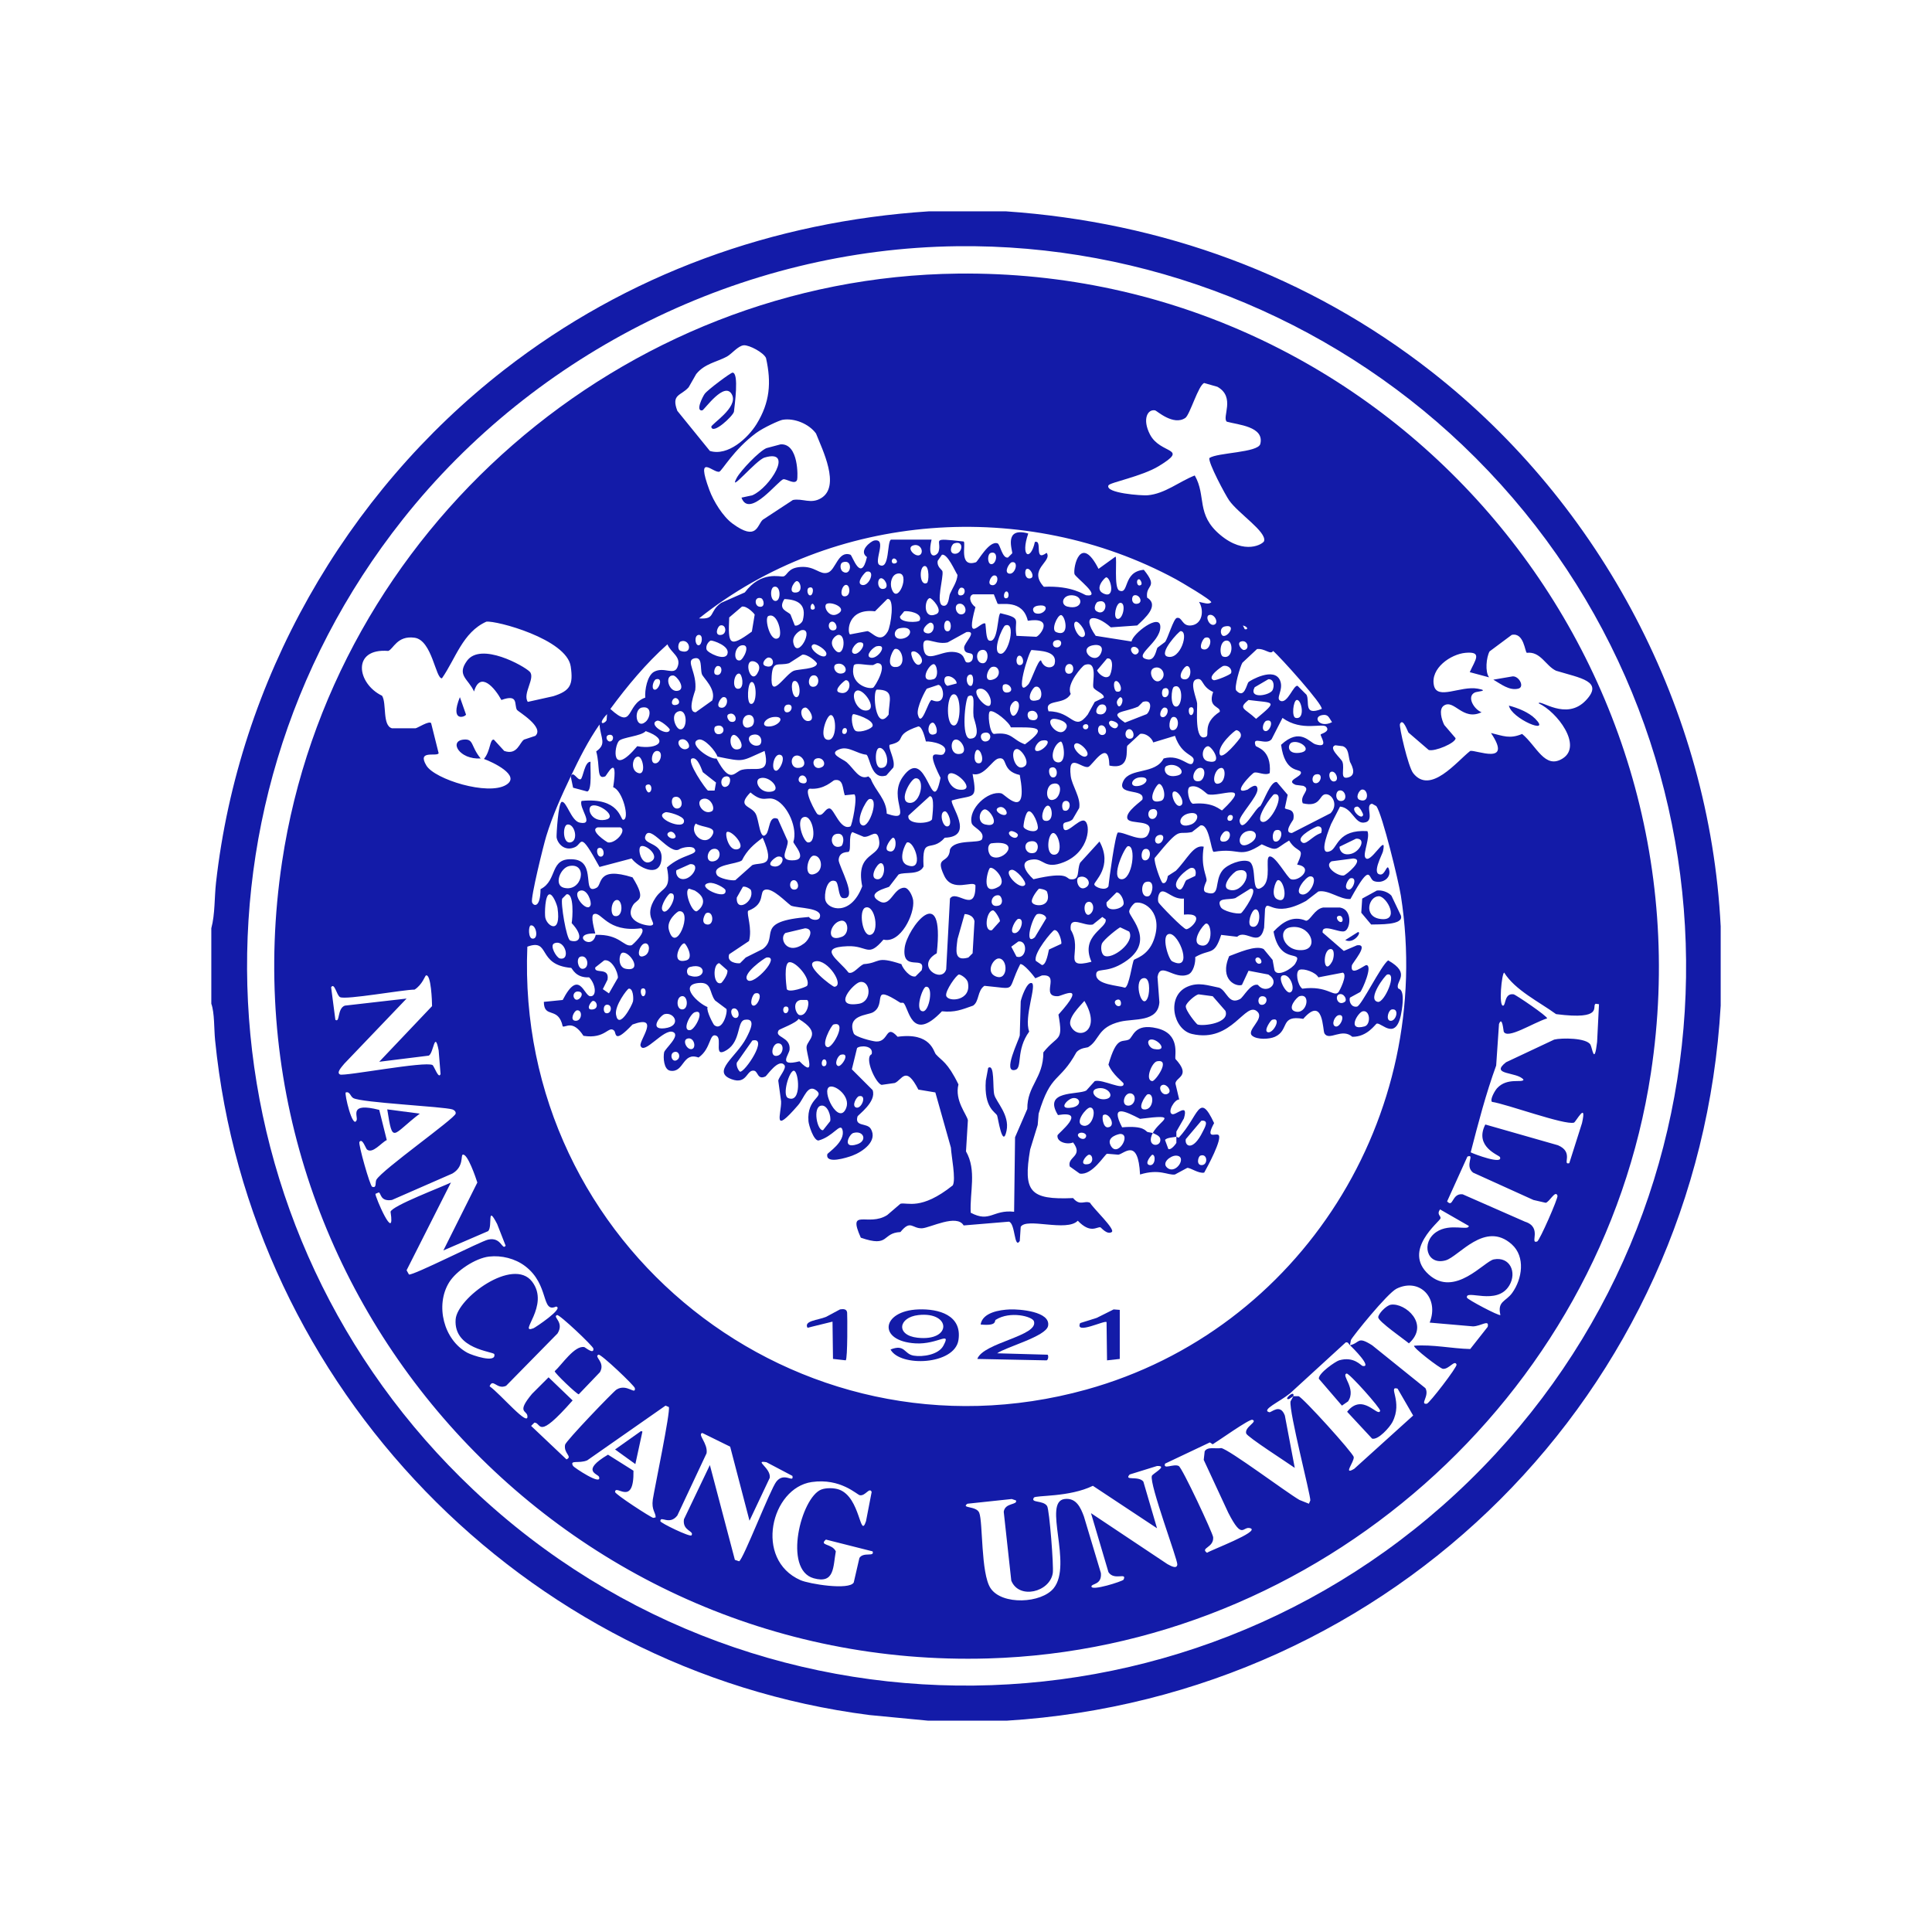 <svg width="256" height="256" viewBox="0 0 256 256" fill="none" xmlns="http://www.w3.org/2000/svg">
<path d="M97.062 49.375C97.954 49.375 97.338 53.741 97.25 54.562C97.123 55.124 94.442 57.646 94.25 56.562C94.189 56.218 97.832 54.011 97 52.312C96.05 50.371 93.316 54.333 93.062 54.375C92.111 54.532 93.109 52.552 93.375 52.188C93.778 51.636 96.83 49.375 97.062 49.375Z" fill="#131BA8"/>
<path d="M103.437 58.878C105.867 58.74 105.716 63.289 105.625 63.566C105.381 64.302 104.225 63.443 103.812 63.503C103.156 63.599 99.283 68.792 98.25 65.941C98.729 65.836 99.208 65.733 99.688 65.628C102.001 64.639 105.272 59.447 101.312 60.628C100.158 60.972 96.411 65.558 97.625 63.316C98.144 62.358 100.575 59.791 101.562 59.378C102.187 59.211 102.812 59.045 103.437 58.878Z" fill="#131BA8"/>
<path d="M60.938 92.375C61.208 93.146 61.479 93.917 61.75 94.688C61.649 95.008 59.574 95.751 60.938 92.375Z" fill="#131BA8"/>
<path d="M61.438 97.999C62.806 97.873 62.346 98.859 63.688 100.499C60.87 100.682 59.437 98.184 61.438 97.999Z" fill="#131BA8"/>
<path d="M133.25 28C153.979 29.416 173.362 36.474 189.688 49.25C212.178 66.85 226.559 94.064 228 122.75V133.25C225.054 184.563 184.615 224.814 133.375 228H123C120.396 227.75 117.792 227.5 115.188 227.25C69.295 221.35 33.077 183.806 28.5 137.812C28.354 136.346 28.438 134.201 28 133V123C28.506 121.113 28.4 118.934 28.625 116.938C31.637 90.199 45.676 65.449 66.812 49C83.102 36.324 102.481 29.342 123.125 28H133.25ZM126.812 32.625C98.285 32.98 70.982 46.596 53.375 68.812C22.562 107.694 26.729 163.406 62.688 197.375C101.301 233.853 162.126 231.571 198.125 192.688C233.529 154.447 231.468 94.871 193.812 59C175.913 41.949 151.695 32.315 126.812 32.625Z" fill="#131BA8"/>
<path d="M126.938 36.252C183.537 35.613 227.271 86.173 218.75 142.19C212.195 185.283 174.561 218.493 130.938 219.752C73.856 221.4 28.856 170.793 37.375 114.19C43.983 70.282 82.457 36.754 126.938 36.252ZM98.562 45.752C97.817 45.797 96.944 46.911 96.312 47.252C94.95 47.987 93.375 48.17 92.25 49.565C91.917 50.148 91.583 50.731 91.25 51.315C90.233 52.47 88.906 52.202 89.75 54.44C91.188 56.21 92.625 57.981 94.062 59.752C96.454 60.487 99.104 58.047 100.25 56.19C102.011 53.338 102.232 50.69 101.5 47.44C101.187 46.72 99.307 45.708 98.562 45.752ZM159.562 50.752C158.794 51.023 157.664 54.967 157.062 55.377C155.479 56.458 153.277 54.419 153.062 54.377C152.052 54.181 151.336 55.552 152.375 57.565C153.759 60.246 157.662 59.252 153.562 61.752C151.284 63.142 147.055 63.923 146.875 64.315C146.397 65.353 151.323 65.692 152.062 65.627C154.364 65.427 156.234 63.816 158.312 63.002C159.884 65.749 158.434 68.155 161.688 70.877C164.967 73.621 167.396 72.056 167.5 71.69C167.849 70.461 164.105 68.058 162.875 66.315C162.381 65.615 160.056 61.268 160.25 60.69C161.317 59.954 166.716 59.995 167 58.815C167.556 56.505 164.031 56.289 162.562 55.877C161.871 55.31 163.753 52.625 161.312 51.252C160.729 51.085 160.146 50.919 159.562 50.752ZM103.688 55.627C103.269 55.7 101.182 56.645 100.188 57.377C97.233 59.555 95.654 62.406 95.312 62.502C94.525 62.723 92.123 59.859 94 64.94C94.549 66.427 95.782 68.437 97.062 69.377C100.303 71.756 100.313 69.579 101.062 68.877C102.396 68.002 103.729 67.127 105.062 66.252C106.342 65.997 107.441 66.84 108.812 66.002C111.408 64.417 108.959 59.556 108.125 57.44C107.186 56.15 105.227 55.36 103.688 55.627ZM158.875 79.752C159.547 79.88 160.091 80.135 160.5 79.815C160.599 79.523 156.336 77.036 155.812 76.752C135.888 65.968 110.361 67.784 92.625 81.94C94.893 82.104 93.867 81.075 95.562 79.877C96.604 79.419 97.646 78.96 98.688 78.502C100.883 75.584 103.374 76.49 103.812 76.377C104.361 76.237 104.348 75.253 106.062 75.127C108.018 74.983 108.617 76.224 109.688 75.877C110.754 75.531 111.033 72.908 112.688 73.502C112.957 73.599 114.069 77.313 114.875 73.815C113.691 72.97 115.45 71.7 115.812 71.627C117.649 71.258 115.683 74.448 116.562 74.877C117.898 75.529 117.52 71.735 118.062 71.502H123.438C122.766 74.32 124.192 73.7 124.375 73.065C124.821 71.517 123.143 71.242 127.688 71.752C128.046 71.981 126.976 75.265 129.312 74.502C129.567 74.419 131.049 71.581 132.188 72.002C132.527 72.128 132.812 74.035 133.562 73.877L134.125 73.315C134.197 72.998 132.914 69.76 136.25 70.69C135.161 73.848 136.586 74.362 137.125 71.815C138.215 71.465 136.92 74.558 138.688 73.252C139.488 74.431 136.151 75.389 138.312 77.752C142.114 77.575 143.648 78.839 143.938 78.877C146.132 79.166 142.469 76.475 142.375 76.065C142.171 75.172 143.168 70.667 145.562 75.377C146.312 74.835 147.062 74.294 147.812 73.752C148.05 73.916 147.559 77.926 148.312 78.252C149.641 78.827 148.748 75.749 151.562 75.502C153.569 77.978 151.749 77.373 152 79.19C153.683 80.222 151.676 81.941 150.688 82.877C149.521 82.96 148.354 83.044 147.188 83.127C145.154 81.314 143.176 81.374 145.188 84.252C146.771 84.502 148.354 84.752 149.938 85.002C150.058 83.979 153.744 81.148 153.75 83.065C153.757 85.187 149.916 86.973 152.062 87.377C153.066 87.566 153.192 86.068 153.375 85.815C153.708 85.565 154.042 85.315 154.375 85.065C154.745 84.605 155.496 81.973 155.938 81.877C156.674 81.718 156.587 82.998 157.812 82.877C159.348 82.725 159.578 80.86 158.875 79.752ZM126.438 72.002C126.006 72.152 125.669 73.391 126.562 73.377C127.551 73.362 127.802 71.528 126.438 72.002ZM121.062 72.252C119.941 72.537 121.352 73.977 121.938 73.502C122.425 73.107 121.988 72.017 121.062 72.252ZM131.312 73.252C130.8 73.386 130.812 74.679 131.312 74.752C132.032 74.857 132.376 72.973 131.312 73.252ZM124.812 73.502C124.625 73.773 124.438 74.044 124.25 74.315C124.114 75.126 124.822 75.481 124.875 75.69C125.072 76.461 123.922 80.009 124.938 80.252C125.743 80.445 125.714 79.052 125.875 78.69C126.238 77.871 126.801 77.115 126.875 76.19C126.546 75.694 125.554 73.345 124.812 73.502ZM118.438 74.002C118.035 74.053 118.052 74.874 118.688 74.627C119.077 74.476 118.705 73.968 118.438 74.002ZM111.688 74.502C111.232 74.662 111.308 75.511 111.688 75.752C112.798 76.456 113.073 74.015 111.688 74.502ZM134.062 74.502C133.739 74.573 132.986 75.82 133.688 76.002C134.518 76.218 135.066 74.281 134.062 74.502ZM122.562 75.002C121.761 74.954 121.805 77.735 122.812 77.252C123.109 77.11 123.149 75.037 122.562 75.002ZM136.062 75.377C135.699 75.501 135.751 76.85 136.562 76.627C137.191 76.455 136.512 75.224 136.062 75.377ZM114.812 75.752C114.626 75.796 113.361 77.237 114.188 77.502C115.149 77.811 116.104 75.45 114.812 75.752ZM118.938 76.002C118.136 76.151 117.912 77.252 118.125 77.94C118.906 80.463 120.774 75.661 118.938 76.002ZM131.688 76.252C131.32 76.31 130.81 77.305 131.312 77.502C132.175 77.841 132.509 76.123 131.688 76.252ZM146.562 76.502C146.405 76.521 144.931 78.012 146.188 78.627C147.888 79.46 147.165 76.43 146.562 76.502ZM116.688 76.627C116.161 76.742 116.246 78.308 117.188 78.002C117.881 77.777 117.199 76.515 116.688 76.627ZM150.938 76.752C150.461 76.743 150.632 77.883 151.188 77.502C151.417 77.345 151.098 76.755 150.938 76.752ZM105.562 77.002C105.165 77.05 104.274 78.706 105.562 78.502C106.444 78.363 106.034 76.945 105.562 77.002ZM112.062 77.502C111.522 77.577 111.128 79.206 112.062 79.002C112.774 78.847 112.63 77.423 112.062 77.502ZM102.562 77.752C101.991 77.902 102.035 79.718 102.812 79.627C103.511 79.545 103.456 77.518 102.562 77.752ZM107.188 77.877C106.823 78.021 106.989 79.026 107.438 78.877C107.754 78.772 107.948 77.578 107.188 77.877ZM127.312 77.877C126.999 77.932 126.614 79.06 127.438 78.877C127.992 78.754 127.965 77.762 127.312 77.877ZM133.312 78.377C132.993 78.447 132.836 79.467 133.438 79.252C133.757 79.138 133.688 78.296 133.312 78.377ZM128.938 78.752C128.287 78.945 128.523 79.953 129.25 80.44C127.844 85.546 130.008 82.22 130.562 82.627C130.657 83.064 130.625 84.728 131.062 84.877C132.294 85.297 132.146 81.437 132.562 81.252C135.573 81.956 134.304 82.092 134.688 84.252C135.562 84.294 136.438 84.335 137.312 84.377C137.851 84.221 139.724 81.709 136.188 82.252C135.517 79.347 132.602 80.194 132.188 80.002C132.021 79.585 131.854 79.169 131.688 78.752H128.938ZM142.062 78.877C140.762 78.817 140.47 80.135 141.438 80.377C143.514 80.897 143.68 78.951 142.062 78.877ZM150.312 78.877C149.854 78.978 149.868 80.134 150.688 80.002C151.541 79.865 150.988 78.729 150.312 78.877ZM100.812 79.252C99.925 79.045 99.98 80.231 100.562 80.377C101.468 80.604 101.241 79.352 100.812 79.252ZM123.188 79.252C122.484 79.412 122.25 82.175 124.062 81.377C125.057 80.94 123.463 79.19 123.188 79.252ZM103.938 79.377C103.001 80.824 104.444 80.994 104.75 81.44C104.938 81.919 105.125 82.398 105.312 82.877C105.671 83.018 106.289 82.526 106.375 82.19C106.899 80.138 105.806 79.456 103.938 79.377ZM117.562 79.377C117.021 79.919 116.479 80.46 115.938 81.002C112.305 80.558 112.239 83.73 112.625 84.065C113.396 83.919 114.167 83.773 114.938 83.627C115.596 83.748 116.629 85.4 117.625 83.69C118.041 82.976 118.614 79.144 117.562 79.377ZM145.438 79.752C145.251 79.821 144.766 80.667 145.312 81.002C146.604 81.794 147.054 79.16 145.438 79.752ZM148.438 79.877C147.883 79.915 147.449 81.863 148.062 82.002C148.803 82.17 149.276 79.82 148.438 79.877ZM107.688 80.002C107.39 79.97 107.188 80.958 107.812 80.752C108.178 80.632 107.806 80.015 107.688 80.002ZM109.562 80.002C108.997 80.261 109.801 81.942 110.938 81.377C112.436 80.633 110.255 79.685 109.562 80.002ZM127.062 80.002C126.277 80.143 126.704 81.654 127.562 81.377C128.284 81.145 127.878 79.855 127.062 80.002ZM137.562 80.252C136.558 80.401 136.886 81.144 137.188 81.252C138.346 81.668 139.417 79.977 137.562 80.252ZM98.312 80.377C97.75 80.856 97.188 81.335 96.625 81.815C96.467 85.361 96.584 85.916 99.625 83.69L100 81.44C99.977 81.338 98.993 80.253 98.312 80.377ZM119.812 81.002C119.625 81.231 119.438 81.46 119.25 81.69C119.157 82.541 121.734 82.535 121.875 82.19C122.268 81.225 120.353 80.896 119.812 81.002ZM140.562 81.502C140.084 81.57 139.238 83.462 139.938 83.752C141.879 84.559 141.135 81.42 140.562 81.502ZM160.188 81.502C159.662 81.7 160.257 83.066 160.938 82.752C161.529 82.479 160.879 81.242 160.188 81.502ZM101.812 81.627C101.217 81.895 102.107 85.352 103.188 84.502C103.723 84.082 103.041 81.075 101.812 81.627ZM125.438 82.252C124.979 82.356 124.936 83.853 125.688 83.627C126.131 83.494 126.112 82.098 125.438 82.252ZM64.438 82.377C61.309 83.785 60.379 87.264 58.562 89.877C57.724 89.98 57.263 84.832 54.938 84.502C52.61 84.172 52.109 86.041 51.438 86.252C46.579 85.862 47.279 90.585 50.625 92.19C51.26 93.185 50.633 96.137 51.938 96.502H55.062C55.369 96.448 56.836 95.477 57.125 95.815L58.125 99.815C57.859 100.303 55.214 99.31 56.5 101.44C57.605 103.27 64.662 105.464 67.062 104.002C69.097 102.763 65.245 100.968 64.125 100.565C65.026 99.483 64.877 97.922 65.438 98.002C65.896 98.502 66.354 99.002 66.812 99.502C68.556 100.116 68.838 98.376 69.438 98.002C69.938 97.835 70.438 97.669 70.938 97.502C72.194 96.355 68.619 94.263 68.5 94.065C68.096 93.389 68.769 91.901 66.438 92.752C65.587 91.175 63.629 88.84 62.812 91.627C62.076 89.959 60.468 89.507 61.875 87.565C63.712 85.031 69.437 88.233 70.188 89.002C70.995 89.83 69.193 91.915 69.938 93.002L73.312 92.252C75.584 91.529 75.972 90.731 75.625 88.315C75.104 84.684 65.716 82.187 64.438 82.377ZM110.188 82.377C109.586 82.499 109.726 83.741 110.562 83.502C111.146 83.336 110.741 82.265 110.188 82.377ZM142.562 82.377C141.902 82.511 142.839 84.731 143.562 84.377C144.253 84.04 143.001 82.288 142.562 82.377ZM123.312 82.502C122.993 82.474 121.837 83.576 122.688 83.877C123.766 84.258 124.052 82.567 123.312 82.502ZM95.438 82.877C95.079 82.977 94.586 84.28 95.562 84.127C96.389 83.997 96.215 82.661 95.438 82.877ZM133.188 82.877C132.846 83.014 131.342 86.488 132.562 86.627C133.658 86.752 134.68 82.279 133.188 82.877ZM164.688 82.877C164.771 83.044 164.854 83.21 164.938 83.377C165.424 83.475 165.372 83.045 164.688 82.877ZM162.312 83.002C161.558 83.159 161.706 84.147 162.062 84.252C162.723 84.446 163.887 82.675 162.312 83.002ZM119.188 83.252C118.321 83.439 118.277 84.834 119.562 84.627C120.912 84.41 121.081 82.844 119.188 83.252ZM106.188 83.502C105.993 83.541 104.913 84.203 105.125 85.19C105.633 87.56 108.021 83.131 106.188 83.502ZM156.438 83.627C156.211 83.627 153.418 86.638 154.688 87.002C156.442 87.505 157.579 83.626 156.438 83.627ZM128.062 83.752C127.229 84.21 126.396 84.669 125.562 85.127C123.702 85.532 122.089 83.796 122.375 85.94C122.646 87.965 124.501 86.317 126.188 86.377C127.989 86.442 127.678 87.608 128.062 87.752C128.399 87.878 128.794 87.659 128.875 87.315C129.179 86.028 127.787 87.042 127.75 85.815C127.731 85.208 129.598 83.541 128.062 83.752ZM92.562 84.127C91.964 84.2 92.084 85.502 92.562 85.502C93.041 85.502 93.236 84.045 92.562 84.127ZM111.062 84.127C110.796 84.157 109.743 84.871 110.5 85.94C111.786 87.754 112.318 83.987 111.062 84.127ZM200.312 84.127C199.333 84.856 198.354 85.585 197.375 86.315C196.941 87.103 196.758 89.025 197.312 89.752C196.458 89.523 195.604 89.294 194.75 89.065C195.447 87.49 196.503 86.291 194.188 86.502C192.22 86.681 189.519 88.554 190 90.815C190.426 92.82 193.529 90.836 195.812 91.252C197.428 91.546 195.733 91.615 195.438 91.752C194.284 92.29 195.313 93.998 196.312 94.377C193.8 95.581 192.674 92.583 191.312 93.502C190.609 93.977 191.028 95.385 191.375 96.065C191.875 96.648 192.375 97.231 192.875 97.815C192.885 98.459 190.102 99.621 189.312 99.377C188.417 98.606 187.521 97.835 186.625 97.065C186.527 96.943 185.896 95.028 185.5 95.94C185.365 96.25 186.579 101.578 187.25 102.44C189.521 105.353 193.016 100.909 194.812 99.502C195.557 99.327 200.502 101.5 197.562 97.127C199.167 97.505 200.036 97.95 201.688 97.252C203.598 98.813 204.697 101.996 207.062 100.502C209.726 98.819 206.33 94.322 203.875 93.19C204.064 92.621 207.514 95.56 210.125 92.815C212.562 90.252 209.411 89.861 206.188 88.877C204.806 88.233 204.147 86.282 202.312 86.502C202.052 86.388 201.941 83.766 200.312 84.127ZM159.688 84.502C159.397 84.597 158.825 85.782 159.312 86.002C160.382 86.485 160.873 84.115 159.688 84.502ZM94.188 84.877C94.006 84.911 93.448 85.453 93.625 86.065C93.75 86.497 96.012 87.625 96.375 86.69C96.806 85.581 94.407 84.836 94.188 84.877ZM139.812 84.877C139.408 85.016 139.438 85.64 139.812 85.752C140.762 86.036 140.992 84.473 139.812 84.877ZM162.562 84.877C161.592 84.847 161.537 86.823 162.062 87.002C163.384 87.452 163.501 84.906 162.562 84.877ZM90.188 85.002C89.861 85.13 89.698 86.085 90.188 86.252C91.881 86.832 91.438 84.513 90.188 85.002ZM164.438 85.002C163.819 85.194 164.488 86.132 164.812 86.127C165.629 86.116 165.37 84.713 164.438 85.002ZM113.812 85.127C113.283 85.209 112.461 86.442 113.188 86.627C113.882 86.804 115.131 84.924 113.812 85.127ZM88.438 85.377C85.591 87.916 83.134 90.876 80.875 93.94C84.022 96.832 82.894 93.328 85.5 92.44C85.418 91.461 85.753 89.491 86.688 89.002C88.009 88.31 89.278 89.522 89.75 88.44C90.367 87.026 88.899 86.518 88.438 85.377ZM107.812 85.377C106.721 85.744 109.31 87.72 109.5 86.69C109.6 86.145 108.146 85.265 107.812 85.377ZM98.312 85.502C97.264 85.64 97.103 87.712 98.062 87.502C98.484 87.41 99.564 85.337 98.312 85.502ZM144.812 85.502C142.707 85.922 145.097 88.287 145.875 86.565C146.289 85.647 145.658 85.333 144.812 85.502ZM116.188 85.627C115.694 85.726 114.626 86.858 115.312 87.127C116.22 87.483 117.798 85.305 116.188 85.627ZM150.062 85.752C149.535 85.993 150.173 87.038 150.688 86.627C151.236 86.189 150.549 85.53 150.062 85.752ZM118.562 86.002C118.247 86.11 117.166 88.568 118.812 88.377C120.176 88.219 119.499 85.681 118.562 86.002ZM166.562 86.002C165.917 86.606 165.271 87.21 164.625 87.815C164.334 88.28 163.486 91.15 163.812 91.502C164.896 92.673 165.181 90.65 165.438 90.377C165.603 90.201 168.859 88.29 169.625 90.19C170.119 91.415 168.946 92.582 169.688 92.877C170.621 93.248 171.402 90.72 171.938 90.877C172.333 91.273 172.729 91.669 173.125 92.065C173.581 92.975 172.649 94.919 175.125 93.94C175.445 93.508 169.517 86.91 168.688 86.252C168.364 86.833 167.624 85.888 166.562 86.002ZM130.062 86.127C129.148 86.324 129.338 88.003 130.312 87.877C131.023 87.786 131.125 85.898 130.062 86.127ZM136.688 86.127C136.361 86.218 134.264 92.838 136.25 90.69C136.652 90.255 137.516 87.457 137.938 87.502C138.349 88.715 139.596 88.588 139.75 87.94C140.156 86.228 137.782 86.241 136.688 86.127ZM120.812 86.377C120.508 86.578 121.348 88.78 122.062 87.877C122.522 87.297 121.394 85.993 120.812 86.377ZM106.312 86.752C105.729 87.127 105.146 87.502 104.562 87.877C103.128 88.288 102.394 87.442 102.25 89.565C102.022 92.904 104.015 89.357 105.188 88.877C105.732 88.655 108.165 88.681 108.25 87.94C108.274 87.725 106.966 86.62 106.312 86.752ZM135.062 86.877C134.579 86.913 134.518 88.226 135.188 88.127C135.854 88.029 135.543 86.841 135.062 86.877ZM101.812 87.127C101.471 87.146 100.732 88.005 101.438 88.252C102.687 88.689 102.675 87.08 101.812 87.127ZM91.938 87.252C90.826 87.58 92.389 89.156 92.125 91.44C92.106 91.601 90.974 94.393 92.188 94.377C92.917 93.856 93.646 93.335 94.375 92.815C94.951 91.303 93.159 89.822 93 89.315C92.758 88.54 93.127 86.901 91.938 87.252ZM146.688 87.252C146.25 87.773 145.812 88.294 145.375 88.815C145.377 89.073 146.387 90.143 147 89.565C147.271 89.309 147.764 87.06 146.688 87.252ZM99.562 87.627C98.556 87.868 99.621 90.981 100.5 88.94C100.908 87.993 100.02 87.518 99.562 87.627ZM116.188 87.877L115.688 88.127C114.636 88.162 113.321 87.752 113.125 88.19C112.533 90.61 114.978 91.375 115.688 91.127C115.921 91.046 117.853 87.766 116.188 87.877ZM110.812 88.002C110.257 88.189 110.583 89.298 111.438 89.252C112.623 89.189 111.961 87.615 110.812 88.002ZM123.688 88.002C123.007 88.099 121.711 90.538 123.688 90.002C124.463 89.792 124.171 87.933 123.688 88.002ZM141.562 88.002C140.982 88.138 140.923 89.471 141.812 89.252C142.4 89.108 142.354 87.817 141.562 88.002ZM143.688 88.127C143.479 88.207 141.208 90.652 141.875 91.94C141.043 93.531 138.274 92.515 138.938 94.252C142.166 94.252 142.305 97.055 144.125 94.69L145.062 93.002C145.458 92.815 145.854 92.627 146.25 92.44C146.404 91.928 145.002 91.504 144.875 91.065C144.695 90.442 145.562 87.414 143.688 88.127ZM95.062 88.252C94.699 88.309 94.457 89.218 94.812 89.377C95.685 89.767 95.9 88.121 95.062 88.252ZM157.312 88.252C156.918 88.213 155.897 89.803 156.812 90.002C157.917 90.242 157.95 88.316 157.312 88.252ZM162.062 88.252C161.931 88.287 159.79 89.729 160.812 90.127C161.062 90.224 163.047 89.408 163.125 89.19C163.314 88.66 162.729 88.075 162.062 88.252ZM131.438 88.377C130.866 88.541 130.164 90.599 131.688 90.002C132.757 89.583 132.439 88.089 131.438 88.377ZM152.938 88.502C151.909 88.871 152.963 91.052 153.938 90.002C154.576 89.315 153.886 88.162 152.938 88.502ZM97.938 89.252C97.217 89.178 96.901 91.504 97.938 91.252C98.662 91.076 98.361 89.295 97.938 89.252ZM128.562 89.377C127.783 89.482 128.107 91.031 128.688 90.877C129.019 90.789 129.094 89.305 128.562 89.377ZM89.188 89.502C87.933 89.475 88.683 91.943 89.938 91.502C90.859 91.178 89.679 89.513 89.188 89.502ZM107.688 89.502C107.066 89.65 106.929 91.086 107.812 91.002C108.702 90.918 108.6 89.285 107.688 89.502ZM125.438 89.627C124.924 89.77 125.113 90.759 125.562 90.877C125.958 90.773 126.354 90.669 126.75 90.565C126.854 90.201 126.067 89.453 125.438 89.627ZM86.938 90.002C86.582 90.098 86.264 91.228 86.688 91.377C87.244 91.574 87.984 89.718 86.938 90.002ZM158.562 90.002C157.507 90.26 158.571 92.568 158.625 93.19C158.681 93.842 158.214 98.401 159.812 97.627C160.332 97.375 159.257 95.857 161.625 94.315C161.779 93.552 159.977 93.831 160.75 91.69C159.106 90.948 159.497 89.774 158.562 90.002ZM168.062 90.002C167.458 90.356 166.854 90.71 166.25 91.065C165.388 92.681 168.272 92.155 168.625 91.44C168.881 90.921 168.822 89.953 168.062 90.002ZM112.062 90.127C111.951 90.131 110.336 91.453 111.188 91.752C112.69 92.28 112.92 90.099 112.062 90.127ZM105.188 90.252C104.698 90.436 104.948 92.463 105.562 92.377C106.233 92.283 105.976 89.956 105.188 90.252ZM147.812 90.252C147.441 90.391 147.641 91.555 147.938 91.627C149.06 91.902 148.342 90.055 147.812 90.252ZM99.562 90.377C99.053 90.495 98.934 93.082 99.438 93.252C100.352 93.561 100.311 90.204 99.562 90.377ZM124.312 90.752C123.812 90.919 123.312 91.085 122.812 91.252C122.671 91.371 121.395 93.752 121.625 94.69C122.089 96.58 122.983 92.861 123.438 92.752C125.579 93.68 125.048 90.715 124.312 90.752ZM132.938 90.752C132.815 90.83 132.668 91.91 133.562 91.752C134.545 91.579 133.643 90.305 132.938 90.752ZM137.188 91.002C136.76 91.12 135.574 93.341 137.562 92.752C138.279 92.54 138.031 90.771 137.188 91.002ZM155.562 91.002C155.192 91.178 155.021 93.582 155.812 93.627C156.762 93.681 156.82 90.405 155.562 91.002ZM129.938 91.252C128.214 91.28 130.907 94.392 131.25 93.315C131.484 92.58 130.75 91.239 129.938 91.252ZM154.188 91.252C153.89 91.395 153.827 92.498 154.438 92.377C155.045 92.257 155.043 90.84 154.188 91.252ZM116.188 91.377C115.563 91.555 116.003 97.112 117.75 94.69C117.784 92.735 118.624 91.382 116.188 91.377ZM113.562 91.502C112.561 91.803 113.504 94.439 114.938 94.127C116.247 93.843 114.418 91.245 113.562 91.502ZM126.312 92.002C125.382 92.2 125.327 96.24 126.438 96.127C127.387 96.031 127.419 91.766 126.312 92.002ZM128.312 92.252C127.908 92.458 127.287 97.903 128.562 97.877C130.164 97.844 129.058 95.438 129 94.94C128.848 93.626 129.368 91.714 128.312 92.252ZM95.812 92.377C95.498 92.439 94.791 93.556 95.438 93.752C96.417 94.048 96.679 92.207 95.812 92.377ZM148.438 92.377C148.388 92.371 147.897 92.796 148 93.19C148.321 94.423 149.183 92.475 148.438 92.377ZM89.438 92.502C88.978 92.598 88.729 93.663 89.688 93.377C90.282 93.2 89.877 92.41 89.438 92.502ZM165.438 92.752C163.984 93.913 164.942 93.839 166.438 95.252C169.422 92.763 168.812 93.196 165.438 92.752ZM171.812 92.752C171.361 92.856 171.114 95.013 171.688 95.127C173.01 95.39 172.465 92.601 171.812 92.752ZM134.562 92.877C134.411 92.863 133.631 93.386 133.875 94.315C134.331 96.051 135.734 92.99 134.562 92.877ZM151.438 93.002L150.812 93.627C148.802 94.488 146.787 94.193 149.062 95.752C150.021 95.377 150.979 95.002 151.938 94.627C152.412 94.287 152.876 92.575 151.438 93.002ZM104.312 93.377C103.793 93.482 103.785 94.303 104.188 94.377C104.955 94.518 105.239 93.19 104.312 93.377ZM145.812 93.377C145.426 93.487 144.936 94.463 145.562 94.627C146.802 94.953 146.978 93.046 145.812 93.377ZM85.062 93.752C83.909 93.966 84.243 96.771 85.562 95.627C86.181 95.091 86.457 93.493 85.062 93.752ZM106.688 93.752C105.686 93.873 106.29 95.867 107.312 95.502C108.062 95.235 107.116 93.7 106.688 93.752ZM154.312 93.752C153.897 93.746 153.473 94.827 153.938 95.002C154.601 95.252 155.121 93.763 154.312 93.752ZM157.688 93.752C157.411 93.865 157.488 94.747 157.812 94.752C158.251 94.758 158.364 93.475 157.688 93.752ZM89.938 94.252C88.759 94.581 89.498 96.495 90.062 96.627C91.112 96.873 91.159 93.912 89.938 94.252ZM131.188 94.252C130.812 94.405 131.101 97.091 131.688 97.252C134.146 96.94 134.062 97.995 135.812 98.627C139.13 96.175 137.148 96.391 133.938 96.377C133.77 95.735 131.731 94.032 131.188 94.252ZM136.438 94.252C136.009 94.418 136.106 95.244 136.562 95.377C138.016 95.802 137.611 93.798 136.438 94.252ZM80.438 94.627C79.088 96.041 80.031 96.022 80.375 95.44C80.396 95.169 80.417 94.898 80.438 94.627ZM96.562 94.627C96.111 94.83 96.556 95.564 96.812 95.627C97.926 95.902 97.52 94.197 96.562 94.627ZM113.062 94.627C112.686 94.772 112.908 96.704 113.438 96.877C114.115 97.098 115.544 96.554 115.625 96.19C115.811 95.349 113.214 94.569 113.062 94.627ZM99.062 94.752C98.084 94.956 98.209 97.016 99.562 96.252C100.116 95.94 100.031 94.551 99.062 94.752ZM110.062 94.752C109.51 94.82 108.517 97.68 109.562 98.002C110.963 98.433 110.879 94.651 110.062 94.752ZM175.188 94.752C173.871 94.996 174.868 96.536 176.5 95.69C176.086 95.115 176.027 94.597 175.188 94.752ZM102.562 95.002C101.282 95.1 100.613 96.401 102.062 96.252C103.289 96.126 104.124 94.882 102.562 95.002ZM155.438 95.002C154.943 95.092 154.723 96.684 155.312 96.752C156.318 96.868 156.312 94.843 155.438 95.002ZM169.938 95.127C169.458 96.065 168.979 97.002 168.5 97.94C167.777 98.88 165.836 97.375 166.375 98.815C166.469 99.067 168.505 99.254 168.25 102.44C167.606 102.818 166.71 102.239 166.188 102.377C165.876 102.46 163.002 105.463 165.312 104.627C165.393 104.598 166.573 103.537 166.625 104.565C166.676 105.57 164.118 108.12 164.25 108.815C164.604 110.67 166.355 106.997 167 106.815C167.509 106.066 168.394 103.429 169.188 103.627C169.667 104.19 170.146 104.752 170.625 105.315C170.5 105.898 170.375 106.481 170.25 107.065C170.381 107.396 171.661 106.996 171.375 108.565C171.349 108.707 169.979 110.38 171.188 110.377C172.896 109.502 174.604 108.627 176.312 107.752C177.41 106.613 176.466 105.086 175.562 105.252C174.792 105.393 174.968 107.003 172.625 106.44C172.144 105.365 173.825 104.611 172.688 104.127C172.354 104.085 172.021 104.044 171.688 104.002C170.216 103.406 172.564 102.966 172.375 102.315C172.23 101.816 170.257 102.506 169.75 98.69C172.286 96.333 173.508 98.386 174.312 98.627C176.205 99.195 174.903 97.56 175 97.315C175.033 97.231 176.287 96.949 175.75 96.315C175.254 95.729 172.528 97.001 169.938 95.127ZM139.562 95.252C138.277 95.46 140.39 98.037 141.25 96.565C141.814 95.6 139.951 95.19 139.562 95.252ZM87.062 95.502C85.754 95.972 88.558 97.707 88.75 96.69C88.784 96.508 87.477 95.353 87.062 95.502ZM147.188 95.502C146.386 95.773 147.806 97.093 148.125 96.19C148.297 95.703 147.294 95.466 147.188 95.502ZM167.812 95.502C167.398 95.613 167.051 96.802 167.688 96.877C168.299 96.949 168.918 95.207 167.812 95.502ZM123.562 95.752C122.839 95.853 122.744 97.778 123.938 97.252C124.41 97.044 123.939 95.7 123.562 95.752ZM75.625 102.877C74.392 105.457 73.214 108.071 72.375 110.815C72.039 111.911 70.278 118.995 70.5 119.565C70.713 120.11 71.605 120.311 71.625 117.815C73.978 116.645 72.712 113.537 76.062 113.877C79.089 114.185 77.001 118.735 79.062 117.627C79.815 117.223 79.084 114.75 83.812 116.252C85.784 119.398 84.369 119.098 83.875 119.94C82.548 122.198 85.892 122.755 86.312 122.627C87.206 122.356 85.139 121.517 86.875 118.94C87.878 117.45 88.971 117.961 88.375 114.94C90.453 113.09 92.69 113.312 92 112.44C91.703 112.064 90.51 112.257 90.062 112.502C88.751 113.465 86.079 108.965 85.5 110.815C85.129 112.001 88.043 111.551 87.625 114.065C87.244 116.358 84.565 114.912 83.688 113.752C82.271 114.127 80.854 114.502 79.438 114.877C76.729 109.926 77.224 111.793 76.188 112.252C74.76 112.884 73.851 111.708 73.75 110.94C73.719 110.7 73.961 106.355 74.438 106.252C75.062 106.117 75.683 108.771 76.812 109.002C78.891 109.426 76.629 107.008 77.062 106.127C82.107 105.631 82.186 108.626 82.562 108.627C83.502 108.63 82.506 104.714 81.25 104.315C81.968 99.567 80.385 102.796 80.188 102.877C78.997 103.364 79.551 101.52 79 99.565C80.426 98.551 79.59 97.886 79.438 96.002C77.924 98.167 76.759 100.505 75.625 102.877ZM143.688 96.002C143.353 96.132 143.458 96.725 143.938 96.627C144.373 96.538 144.293 95.767 143.688 96.002ZM145.812 96.127C145.303 96.267 145.402 97.56 146.188 97.377C146.863 97.22 146.518 95.934 145.812 96.127ZM94.812 96.252C94.496 96.399 94.584 97.487 95.438 97.252C96.238 97.031 95.856 95.767 94.812 96.252ZM121.688 96.252C118.123 97.456 120.425 98.11 117.875 98.69C117.655 99.17 118.669 100.675 118.375 101.69C118.062 102.044 117.75 102.398 117.438 102.752C115.418 103.408 115.304 100.379 114.812 100.002C113.564 99.891 112.473 98.856 111.312 99.252C109.574 99.845 111.686 100.555 112.188 101.002C113.194 101.899 113.868 103.418 115.062 102.877L115.375 103.19C116.037 104.878 117.451 105.876 117.5 107.815C121.288 109.116 117.533 105.879 119.625 102.94C122.853 98.405 123.439 108.958 124.625 103.065C122.336 98.492 124.541 100.537 125.062 99.877C126.016 98.671 123.363 98.181 122.688 98.252C122.561 97.792 122.234 96.278 121.688 96.252ZM111.812 96.502C111.588 96.583 111.418 97.321 111.938 97.252C112.321 97.201 112.368 96.304 111.812 96.502ZM149.562 96.627C148.967 96.731 148.942 98.008 149.812 97.877C150.505 97.773 150.176 96.52 149.562 96.627ZM163.812 96.752C163.613 96.775 161.268 98.788 161.625 99.94C161.911 100.862 164.308 97.876 164.375 97.69C164.613 97.031 163.962 96.735 163.812 96.752ZM85.562 96.877C84.976 97.554 82.433 97.684 82 98.19C81.356 98.942 80.935 103.059 84.438 98.877C87.246 99.379 88.803 98.016 85.562 96.877ZM130.312 97.127C129.713 97.326 129.961 98.27 130.562 98.252C131.512 98.225 131.434 96.754 130.312 97.127ZM151.062 97.252C150.5 97.773 149.938 98.294 149.375 98.815C149.135 99.28 149.898 102.064 147 101.44C146.898 97.666 144.728 101.499 144.188 101.627C143.31 101.836 141.485 99.628 141.875 102.815C142.033 104.107 143.247 105.692 143 107.065C142.708 107.565 142.417 108.065 142.125 108.565C141.516 109.124 140.846 108.744 140.875 109.44C140.946 111.136 142.892 108.415 143.688 108.752C144.58 109.13 144.394 112.885 140.938 114.252C138.438 115.241 138.323 113.784 136.938 113.877C134.84 114.018 135.951 115.621 136.938 116.502C141.598 115.411 141.251 116.428 141.812 116.502C143.191 116.683 142.648 115.365 143.125 114.315C143.979 113.377 144.833 112.44 145.688 111.502C147.524 114.825 144.941 116.806 145 117.19C145.058 117.565 146.497 118.125 146.875 117.44C146.957 116.524 147.778 110.522 148.125 110.315C149.041 110.219 151.476 111.834 152.125 110.565C153.257 108.353 149.647 109.393 149.375 108.44C149.119 107.544 151.333 106.099 151.375 105.94C151.793 104.362 147.776 105.531 148.875 103.44C149.783 101.713 153.065 102.641 154.188 100.502C156.531 99.825 157.747 102.036 158.125 100.94C158.486 99.893 156.644 100.329 155.688 97.502C154.729 97.794 153.771 98.085 152.812 98.377C152.606 97.724 151.74 97.081 151.062 97.252ZM80.688 97.377C80.126 97.494 80.392 98.26 80.812 98.252C81.358 98.242 81.426 97.223 80.688 97.377ZM97.188 97.377C96.537 97.495 96.629 99.687 97.938 99.252C98.81 98.962 97.731 97.278 97.188 97.377ZM99.688 97.377C98.669 97.653 99.517 99.115 100.562 98.752C101.137 98.553 100.986 97.025 99.688 97.377ZM90.188 98.002C89.409 98.29 90.344 99.758 91.188 99.127C91.569 98.842 90.978 97.71 90.188 98.002ZM92.562 98.002C91.014 98.481 94.096 100.723 94.938 100.502C96.8 104.043 97.296 102.251 98.312 102.002C100.065 101.573 102.154 102.81 101.312 99.502C98.114 100.905 98.71 101.001 95.062 100.252C94.842 99.512 93.31 97.772 92.562 98.002ZM126.562 98.002C125.843 98.153 125.883 100.213 127.312 99.877C128.302 99.645 127.377 97.832 126.562 98.002ZM138.062 98.127C137.43 98.243 136.857 99.357 137.312 99.502C138.061 99.74 139.857 97.798 138.062 98.127ZM140.562 98.252C139.608 98.565 138.964 100.763 140.062 101.002C141.453 101.305 140.937 98.295 140.562 98.252ZM171.188 98.377C170.608 98.579 170.464 99.974 172.188 99.752C174.074 99.51 172.307 97.988 171.188 98.377ZM142.562 98.502C141.751 98.83 143.232 100.424 143.812 100.252C144.788 99.963 143.116 98.278 142.562 98.502ZM176.938 98.752C175.928 99.083 177.704 100.485 177.875 100.94C178.222 101.865 177.443 103.366 178.688 103.002C179.942 102.635 178.909 101.056 178.875 100.94C178.626 100.073 178.737 99.185 177.938 98.877C177.604 98.835 177.271 98.794 176.938 98.752ZM160.062 98.877C159.308 98.953 158.997 100.634 160.062 100.877C162.244 101.374 160.536 98.829 160.062 98.877ZM116.438 99.127C115.908 99.315 115.87 101.712 116.688 101.752C118.286 101.831 117.37 98.796 116.438 99.127ZM134.688 99.252C133.701 99.426 134.516 102.498 135.812 101.502C136.507 100.968 135.293 99.146 134.688 99.252ZM129.438 99.377C129.091 99.516 128.846 101.323 129.812 101.127C130.509 100.986 129.983 99.157 129.438 99.377ZM87.062 99.502C86.371 99.502 86.136 100.98 86.688 101.127C87.525 101.351 87.994 99.502 87.062 99.502ZM103.312 100.002C102.504 99.918 102.111 102.041 102.812 102.127C103.325 102.19 104.283 100.103 103.312 100.002ZM105.438 100.127C104.652 100.318 104.752 101.737 105.688 101.752C107.296 101.778 106.413 99.89 105.438 100.127ZM84.562 100.252C83.833 100.252 83.514 101.926 84.438 102.377C85.683 102.986 85.222 100.252 84.562 100.252ZM91.688 100.502C90.877 100.803 93.571 104.671 93.812 104.752H94.688C94.75 104.398 94.812 104.044 94.875 103.69C94.292 103.231 93.708 102.773 93.125 102.315C93.052 102.213 92.477 100.209 91.688 100.502ZM108.188 100.502C107.394 100.733 107.854 102.23 108.938 101.627C109.546 101.288 109.053 100.251 108.188 100.502ZM132.312 100.502C131.461 100.676 130.418 102.961 128.875 102.565C129.546 106.135 128.994 105.233 126.125 106.065C125.833 106.654 129.252 110.875 125.188 111.002C123.354 113.103 122.153 110.616 122.375 114.815C121.798 116.018 119.842 115.482 119.062 115.877C118.646 116.419 118.229 116.96 117.812 117.502C117.601 117.638 114.662 118.275 116.438 119.377C118.02 120.36 118.317 117.661 119.812 117.627C120.431 117.613 120.934 118.781 121 119.315C121.222 121.123 119.308 125.073 117.062 124.502C114.972 126.961 115.014 125.276 112.312 125.377C108.167 125.531 111.164 127.2 112.438 128.877C113.098 129.111 113.746 128.059 114.438 127.752C116.725 127.588 115.949 126.602 119.438 127.752C119.653 128.386 120.581 129.558 121.312 129.377L122.125 128.565C122.744 126.416 119.448 128.933 119.875 125.565C120.194 123.041 125.219 116.453 124.125 126.315C121.171 127.988 124.814 130.372 125.375 128.44C125.542 125.315 125.708 122.19 125.875 119.065C126.738 117.765 129.297 121.223 129.25 117.315C128.909 116.598 126.214 118.336 125.125 116.065C123.786 113.271 125.742 114.595 125.875 112.565C126.497 111.111 129.86 111.837 130.125 111.19C130.561 110.122 128.901 109.672 128.75 109.065C128.287 107.2 130.883 104.724 132.688 105.127C133.159 105.233 136.284 108.878 135.125 102.69C132.599 102.135 133.626 100.233 132.312 100.502ZM154.562 101.502C154.086 101.724 154.275 103.225 156.062 102.752C157.376 102.405 155.911 100.873 154.562 101.502ZM139.188 101.752C138.857 101.914 138.997 102.905 139.438 103.002C140.319 103.196 140.207 101.254 139.188 101.752ZM158.938 101.752C158.131 101.874 157.598 103.747 158.938 103.502C159.639 103.374 159.943 101.6 158.938 101.752ZM161.812 101.752C160.831 101.83 160.381 104.393 161.688 103.752C162.388 103.408 162.473 101.7 161.812 101.752ZM176.438 102.252C175.85 102.353 176.211 103.832 176.938 103.502C177.442 103.273 176.993 102.156 176.438 102.252ZM125.812 102.502C125.213 102.795 125.876 104.486 127.062 104.627C129.565 104.925 126.734 102.052 125.812 102.502ZM174.312 102.627C173.837 102.763 173.779 103.614 174.188 103.752C174.992 104.025 175.472 102.294 174.312 102.627ZM106.312 102.752C105.801 102.768 105.574 103.57 106.188 103.752C107.281 104.076 106.936 102.732 106.312 102.752ZM96.188 102.877C95.213 102.997 95.488 104.798 96.438 104.127C96.776 103.888 97.001 102.777 96.188 102.877ZM151.062 103.002C149.87 103.093 149.512 104.408 150.938 104.127C152.001 103.918 152.423 102.898 151.062 103.002ZM100.688 103.127C99.831 103.42 100.671 105.248 102.312 104.877C103.588 104.589 101.927 102.702 100.688 103.127ZM121.312 103.127C120.677 103.175 119.018 106.162 120.438 106.377C122.032 106.619 122.639 103.028 121.312 103.127ZM110.562 103.377C110.336 103.421 109.213 104.67 107.312 104.502C106.378 104.643 108.151 107.773 108.312 107.877C109.052 108.352 109.298 107.049 109.938 107.127C110.537 107.2 111.342 110.096 112.688 109.502C112.889 109.413 113.702 105.484 113.188 105.252C112.771 105.294 112.354 105.335 111.938 105.377C111.628 104.514 111.79 103.14 110.562 103.377ZM139.438 103.877C138.461 104.167 138.461 106.586 139.812 105.877C140.576 105.476 140.909 103.44 139.438 103.877ZM153.562 103.877C153.201 103.93 151.642 106.712 153.812 106.127C154.703 105.887 154.118 103.796 153.562 103.877ZM85.688 104.002C85.312 104.181 85.744 105 85.938 105.002C86.493 105.009 86.442 103.641 85.688 104.002ZM157.688 104.252C157.126 104.453 157.552 106.361 158.062 106.502C160.862 106.228 161.733 107.411 161.938 107.377C166.074 103.476 161.624 105.628 160.062 105.252C159.816 105.193 158.766 103.865 157.688 104.252ZM180.438 104.627C180.078 104.703 179.514 105.763 180.188 106.002C181.521 106.474 181.292 104.447 180.438 104.627ZM177.438 104.752C176.878 104.898 176.899 106.28 177.812 106.127C178.633 105.99 178.239 104.543 177.438 104.752ZM155.562 104.877C154.981 105 155.719 107.099 156.438 106.752C157.124 106.42 156.188 104.745 155.562 104.877ZM99.438 105.002C97.553 106.944 99.496 106.706 100.125 107.815C100.591 108.636 100.669 111.448 101.5 110.565C102.021 110.011 101.842 107.952 103.062 108.502C103.5 109.481 103.938 110.46 104.375 111.44C104.467 112.44 103.069 113.982 104.938 114.002C107.244 114.026 105.176 111.915 105.125 111.565C105.707 109.78 104.421 106.801 102.812 106.002C101.567 105.383 101.262 106.54 99.438 105.002ZM168.812 105.252C168.606 105.295 166.244 108.455 167.188 108.877C168.294 109.372 170.52 104.898 168.812 105.252ZM123.188 105.502C122.25 106.356 121.312 107.21 120.375 108.065C120.1 109.342 123.207 109.178 123.5 108.565C123.533 108.087 123.933 105.396 123.188 105.502ZM89.312 105.627C88.799 105.818 88.986 107.26 89.812 107.127C90.739 106.979 90.323 105.252 89.312 105.627ZM93.062 105.877C92.051 106.234 93.169 108.09 94.312 107.502C94.871 107.215 94.163 105.49 93.062 105.877ZM115.188 105.877C114.747 105.967 113.169 109.064 114.312 109.377C115.235 109.63 116.557 105.596 115.188 105.877ZM141.188 106.127C140.556 106.194 140.717 107.28 140.938 107.377C141.808 107.763 142.085 106.031 141.188 106.127ZM181.812 106.502C180.736 106.623 182.349 108.872 180.688 109.002C179.501 109.095 179.15 107.025 177.562 106.877C177.167 107.648 176.771 108.419 176.375 109.19C175.631 111.031 174.836 113.445 176.312 112.752C177.255 112.31 177.268 109.89 181.188 110.127C181.571 110.933 180.628 113.002 180.875 113.565C181.454 114.881 183.861 110.078 183.25 112.815C183.154 113.242 181.685 115.86 182.938 115.877C183.542 115.885 183.766 114.502 184 115.065C184.497 116.258 183.236 117.163 182.062 116.752C181.251 116.468 181.769 113.975 178.938 119.127C177.551 119.218 176.027 117.856 174.688 118.127C174.146 118.544 173.604 118.96 173.062 119.377C168.618 121.811 167.999 119.026 167.625 120.44C167.583 121.273 167.542 122.106 167.5 122.94C166.874 125.71 165.069 123.036 163.938 124.127C163.229 124.044 162.521 123.96 161.812 123.877C160.887 126.718 160.423 125.641 158.375 126.815C158.432 127.538 158.139 128.843 157.438 129.127C155.56 129.889 153.766 127.331 153.375 129.44C153.458 130.565 153.542 131.69 153.625 132.815C153.429 135.48 150.288 134.93 148.438 135.377C145.368 136.119 145.747 137.803 144.188 138.752C144.048 138.837 143.147 138.814 142.625 139.44C140.388 143.501 139.26 142.078 137.625 147.565C137.583 148.065 137.542 148.565 137.5 149.065C137.167 150.148 136.833 151.231 136.5 152.315C135.554 157.911 136.442 158.999 142.188 158.752C143.127 159.87 143.667 159.022 144.438 159.377C144.871 160.133 147.836 162.906 147.312 163.252C146.696 163.66 145.897 162.646 145.812 162.627C145.341 162.521 144.517 163.528 142.812 161.752C141.349 163.281 135.998 161.285 135.25 162.565C135.208 163.19 135.167 163.815 135.125 164.44C134.371 165.571 134.554 162.1 133.688 161.877C131.688 162.044 129.688 162.21 127.688 162.377C126.782 160.811 123.244 162.694 122.188 162.752C120.853 162.826 120.692 161.551 119.312 163.252C116.795 163.373 117.943 165.346 114.062 164.002C112.254 159.945 115.025 162.618 117.562 161.002C118.146 160.502 118.729 160.002 119.312 159.502C120.228 159.274 122.026 160.441 126.25 157.065C126.691 156.261 126.049 153.15 126 152.065L123.938 144.752L121.688 144.377C120.003 141.077 119.533 143.113 118.562 143.502C117.979 143.585 117.396 143.669 116.812 143.752C116.008 143.523 114.475 140.103 115.5 139.69C115.804 138.476 113.918 138.506 113.562 138.877C113.333 139.815 113.104 140.752 112.875 141.69L115.625 144.44C116.184 145.988 113.686 147.73 113.625 147.94C113.215 149.343 114.876 148.747 115.375 149.565C116.367 151.19 114.283 152.629 112.938 153.127C112.241 153.385 109.347 154.321 109.625 152.94C109.665 152.742 112.086 151.271 111.625 149.69C111.342 148.718 110.399 150.611 108.438 151.127C107.783 151.089 107.167 149.088 107.125 148.565C106.879 145.488 109.293 145.387 108.188 144.502C107.016 143.564 106.573 145.487 105.75 146.44C102.231 150.515 103.561 147.578 103.5 145.94C103.375 145.023 103.25 144.106 103.125 143.19C103.201 142.688 104.275 141.551 103.938 141.127C103.182 140.176 101.607 142.545 101.438 142.627C100.366 143.145 100.458 141.985 99.938 141.877C98.904 141.664 99.028 143.772 96.938 143.002C94.228 142.004 97.561 140.063 98.875 137.565C99.422 136.525 100.222 134.88 98.688 135.127C97.634 135.296 98.201 137.935 96.312 139.127C94.446 140.305 95.774 137.666 94.938 137.252C93.958 136.767 94.276 138.938 92.562 140.127C90.404 139.342 90.669 142.18 88.812 141.877C87.94 141.735 87.863 140.086 88 139.44C88.103 138.957 90.219 137.221 89.188 136.752C87.978 136.202 85.325 139.886 84.875 138.565C84.646 137.89 87.591 134.367 83.812 135.752C81.274 138.432 81.699 136.878 81.375 136.565C80.627 135.842 80.241 137.716 77.312 137.252C75.88 135.06 74.97 136.19 74.562 136.002C73.98 133.28 72.08 135.035 72.062 132.752C72.896 132.669 73.729 132.585 74.562 132.502C76.727 128.295 77.371 131.909 78.188 132.002C79.108 132.107 78.965 130.42 78.062 129.502C76.29 129.6 75.831 128.328 75.688 128.252C71.089 127.854 72.984 124.299 69.875 125.44C68.25 165 105.504 194.79 143.938 184.127C172.356 176.243 190.173 147.868 185.625 118.69C185.334 116.822 183.176 107.921 182.375 106.815C182.188 106.71 182 106.606 181.812 106.502ZM78.438 106.752C77.661 107.015 78.31 108.97 80.188 108.627C81.963 108.303 79.426 106.417 78.438 106.752ZM138.812 106.752C138.266 106.828 137.747 108.591 138.438 108.752C139.742 109.055 139.47 106.661 138.812 106.752ZM179.812 106.877C178.644 107.015 180.486 108.869 180.625 107.94C180.635 107.872 180.178 106.834 179.812 106.877ZM132.312 107.002C131.439 107.408 133.14 108.397 133.375 107.815C133.501 107.501 132.967 106.698 132.312 107.002ZM130.438 107.252C129.77 107.41 129.418 108.99 130.562 109.252C132.814 109.768 131.137 107.086 130.438 107.252ZM152.562 107.252C151.942 107.443 152.059 108.666 152.812 108.502C153.47 108.359 153.627 106.925 152.562 107.252ZM125.188 107.502C124.386 107.6 124.892 109.638 125.562 109.502C126.32 109.348 125.639 107.446 125.188 107.502ZM136.312 107.502C135.854 107.577 135.576 109.424 135.625 109.565C135.779 110.011 137.256 110.465 137.5 109.815C137.675 109.348 136.878 107.41 136.312 107.502ZM88.188 107.627C86.281 108.273 90.873 110.238 90.625 108.69C90.528 108.086 88.457 107.536 88.188 107.627ZM157.688 107.752C155.972 107.997 155.927 109.941 157.812 109.252C158.747 108.911 159.131 107.546 157.688 107.752ZM162.938 108.002C162.588 108.075 162.449 108.879 163.062 108.752C163.412 108.68 163.551 107.875 162.938 108.002ZM106.562 108.252C105.356 108.496 106.446 111.578 107.062 111.627C108.332 111.728 107.767 108.009 106.562 108.252ZM92.188 109.127C91.234 110.422 93.411 112.337 94.375 110.69C95.077 109.491 93.158 109.721 92.188 109.127ZM75.188 109.252C74.542 109.335 74.528 111.784 75.562 111.627C76.709 111.453 76.173 109.125 75.188 109.252ZM159.062 109.377C158.688 109.669 158.312 109.96 157.938 110.252C155.872 110.69 156.582 109.324 153 113.69C152.868 114.211 153.826 116.931 154.062 117.002C154.637 117.175 154.711 116.115 154.75 116.065C155.104 115.835 155.458 115.606 155.812 115.377C157.304 113.873 158.136 111.876 159.5 112.19C159.067 114.907 159.921 116.011 159.875 116.69C159.864 116.848 159.149 118.028 159.812 118.252C161.846 118.94 160.81 116.779 162 115.315C162.64 114.526 164.487 113.816 165.438 114.127C166.733 114.551 165.57 118.86 167.312 117.502C168.518 116.563 167.61 113.725 168.188 113.502C168.921 113.22 170.562 116.332 171.062 116.502C172.145 116.87 174.173 114.919 171.875 114.565C173.014 112.024 171.984 113.291 170.812 111.377C168.854 112.509 169.425 112.904 167.188 111.877C164.126 113.867 164.365 112.266 160.812 112.877C160.45 112.726 160.242 109.083 159.062 109.377ZM174.562 109.502C174.402 109.52 171.934 110.731 172.375 111.44C172.915 112.306 173.746 110.803 175.062 110.377C175.224 109.88 175.114 109.44 174.562 109.502ZM79.188 109.627C78.018 110.013 80.419 111.602 80.562 111.627C81.564 111.801 83.126 110.015 82.188 109.627H79.188ZM169.062 110.002C168.569 110.134 168.495 111.386 168.938 111.502C169.77 111.721 170.273 109.679 169.062 110.002ZM133.938 110.127C133.081 110.416 134.666 111.569 134.875 110.69C134.946 110.39 134.137 110.06 133.938 110.127ZM162.438 110.127C161.942 110.18 161.094 111.729 162.312 111.502C163.085 111.358 163.244 110.042 162.438 110.127ZM165.312 110.127C163.796 110.467 163.891 112.946 165.812 111.627C166.843 110.92 166.454 109.871 165.312 110.127ZM88.688 110.252C87.919 110.608 89.117 111.469 89.5 110.94C89.63 110.76 89.215 110.008 88.688 110.252ZM96.312 110.252C96.007 110.447 96.562 112.946 97.812 112.502C98.905 112.114 96.856 109.906 96.312 110.252ZM112.938 110.252C112.379 110.756 112.841 112.614 112.438 112.877C112.356 112.93 111.194 112.788 111.125 113.94C111.081 114.682 113.838 119.308 111.688 119.002C111.021 118.907 111.191 116.95 110.688 116.752C109.537 116.299 109.16 118.575 109.375 119.315C109.738 120.561 112.742 121.423 114.25 117.44C113.301 112.758 116.778 113.716 116.5 111.44C116.271 109.566 115.357 111.013 114.438 110.877C113.938 110.669 113.438 110.46 112.938 110.252ZM139.562 110.377C138.86 110.377 138.478 113.289 139.688 113.252C140.977 113.213 140.283 110.378 139.562 110.377ZM110.812 110.502C109.801 110.719 110.144 112.656 111.438 112.127C111.793 111.982 112.091 110.228 110.812 110.502ZM153.688 110.627C152.944 110.71 152.901 111.6 153.312 111.752C154.011 112.01 154.567 110.529 153.688 110.627ZM101.062 111.002C99.877 111.881 98.977 112.656 98.312 114.002C97.669 114.533 94.185 114.534 95 115.94C95.265 116.396 96.963 116.742 97.438 116.627C98.188 115.96 98.938 115.294 99.688 114.627C100.898 114.175 102.851 115.091 101.062 111.002ZM118.312 111.002C118.131 111.025 117.006 112.444 117.688 112.752C118.867 113.285 118.863 110.935 118.312 111.002ZM179.688 111.127C178.958 111.481 178.229 111.835 177.5 112.19C177.454 112.493 177.768 113.487 179.062 113.127C180.261 112.794 181.059 111.061 179.688 111.127ZM136.438 111.502C135.427 111.736 135.855 113.368 137.062 113.002C137.681 112.815 137.825 111.181 136.438 111.502ZM120.188 111.627C120.007 111.681 118.839 114.071 120.188 114.627C122.568 115.609 121.176 111.333 120.188 111.627ZM131.312 111.752C130.7 112.042 130.923 113.241 131.438 113.502C132.988 114.29 135.55 111.193 131.312 111.752ZM84.938 112.127C84.386 112.348 84.968 114.938 86.312 114.127C87.474 113.426 85.6 111.862 84.938 112.127ZM149.438 112.127C149.051 112.205 147.098 116.344 148.562 116.502C150.061 116.663 150.613 111.892 149.438 112.127ZM79.312 112.377C78.927 112.522 79.133 113.62 79.688 113.502C80.233 113.386 79.989 112.122 79.312 112.377ZM94.438 112.502C93.66 112.715 93.407 114.34 94.562 114.127C95.701 113.918 95.56 112.195 94.438 112.502ZM151.688 112.502C151.183 112.635 151.075 113.96 151.688 114.002C152.559 114.061 152.633 112.253 151.688 112.502ZM107.812 113.377C106.963 113.446 106.372 116.508 108.062 115.752C109.236 115.228 108.836 113.294 107.812 113.377ZM103.062 113.502C102.755 113.55 101.538 114.479 102.312 114.752C103.594 115.204 104.279 113.315 103.062 113.502ZM179.312 113.752C178.354 113.877 177.396 114.002 176.438 114.127C175.328 114.78 177.256 116.143 178.062 116.002C178.334 115.955 180.904 113.852 179.312 113.752ZM116.688 114.377C116.195 114.425 115.119 116.34 116.188 116.502C117.279 116.667 117.425 114.306 116.688 114.377ZM91.438 114.502C90.833 114.773 90.229 115.044 89.625 115.315C89.507 115.679 89.718 116.205 90.062 116.377C91.408 117.049 93.09 114.413 91.438 114.502ZM75.438 114.752C74.219 114.993 73.371 117.278 74.688 117.627C77.176 118.286 77.932 114.26 75.438 114.752ZM131.188 115.002C130.923 115.104 129.827 118.918 132.312 117.502C133.546 116.8 131.745 114.788 131.188 115.002ZM157.812 115.002C157.386 115.068 155.082 116.873 156.062 117.752C156.681 118.306 156.922 116.866 157.188 116.627C157.583 116.44 157.979 116.252 158.375 116.065C158.534 115.622 158.447 114.905 157.812 115.002ZM134.062 115.252C132.702 115.436 135.169 118.063 135.812 117.252C136.113 116.873 134.624 115.176 134.062 115.252ZM163.938 115.377C163.405 115.523 161.67 117.466 162.812 117.877C164.785 118.586 166.419 114.699 163.938 115.377ZM173.562 116.127C173.026 116.181 171.396 118.206 172.438 118.502C173.606 118.834 174.846 115.997 173.562 116.127ZM142.938 116.252C142.453 116.47 142.867 118.095 143.812 117.627C144.855 117.111 143.941 115.801 142.938 116.252ZM178.938 116.377C178.643 116.443 177.926 117.72 178.688 117.877C179.249 117.993 179.971 116.145 178.938 116.377ZM105.188 116.627C104.519 116.638 104.502 117.964 105.312 117.877C106.046 117.799 105.753 116.618 105.188 116.627ZM169.312 116.627C169.003 116.699 168.338 118.666 169.188 119.127C170.867 120.038 170.159 116.431 169.312 116.627ZM151.812 116.877C151.123 117.103 151.156 119.046 152.188 118.752C152.698 118.606 153.168 116.433 151.812 116.877ZM93.938 117.002C91.955 117.4 96.463 119.485 96.125 117.94C96.067 117.677 94.659 116.857 93.938 117.002ZM98.438 117.502C98.167 117.981 97.896 118.46 97.625 118.94C97.509 121.01 100.03 119.453 99.5 117.94C99.458 117.82 98.808 117.386 98.438 117.502ZM91.312 117.752C90.573 117.965 91.642 120.895 92.312 120.752C92.488 120.715 94.281 119.318 92.062 118.002C91.812 117.919 91.562 117.835 91.312 117.752ZM137.688 117.752C137.585 117.774 136.531 119.083 136.75 119.565C137.033 120.186 139.42 120.261 138.75 118.19C138.641 117.852 137.749 117.739 137.688 117.752ZM165.688 117.752C165.021 118.169 164.354 118.585 163.688 119.002C162.76 119.293 161.066 118.855 161.75 120.19C162.018 120.713 163.892 121.175 164.438 121.002C164.681 120.925 166.951 117.62 165.688 117.752ZM101.438 117.877C100.459 118.057 101.595 119.753 99.125 120.69C98.919 121.198 99.694 122.97 99.25 124.69C98.375 125.273 97.5 125.856 96.625 126.44C96.221 127.546 97.727 127.702 98.062 127.627L98.812 126.877L101.062 125.752C103.299 124.103 99.798 122.058 107.188 121.502C107.471 121.947 108.459 122.053 108.625 121.565C109.077 120.229 105.725 120.375 104.812 120.002C104.05 119.442 102.426 117.695 101.438 117.877ZM76.938 118.002C75.514 118.302 77.828 121.108 78.25 119.94C78.416 119.48 77.829 117.814 76.938 118.002ZM153.938 118.127C153.474 118.24 153.355 119.191 153.5 119.565C153.594 119.806 156.821 123.138 157.188 123.127C157.839 123.106 159.964 120.895 156.875 121.19V119.065C155.456 119.206 154.574 117.971 153.938 118.127ZM147.938 118.252L146.625 119.565C146.416 120.995 148.698 120.505 148.875 119.815C148.997 119.34 148.459 118.2 147.938 118.252ZM88.812 118.377C88.545 118.409 87.484 119.998 87.75 120.565C88.287 121.713 90.165 118.216 88.812 118.377ZM72.812 118.502C72.204 118.54 72.162 121.074 72.25 121.565C72.456 122.713 74.397 123.946 73.875 120.315C73.821 119.935 73.284 118.473 72.812 118.502ZM75.062 118.502L74.5 119.065C74.257 119.579 75.046 124.455 75.562 124.627C76.709 125.008 77.47 124.155 75.75 122.315C75.866 121.691 76.112 118.278 75.062 118.502ZM132.312 118.627C131.226 118.513 130.965 120.349 132.312 120.002C133.06 119.81 132.759 118.674 132.312 118.627ZM81.688 119.252C80.949 119.383 80.809 121.236 81.438 121.377C82.666 121.652 82.538 119.101 81.688 119.252ZM144.188 119.502C143.284 119.693 143.778 122.018 144.625 120.94C145.102 120.332 144.789 119.375 144.188 119.502ZM150.438 119.627C150.237 119.673 149.591 120.428 149.625 120.815C149.698 121.641 153.451 124.983 148.562 127.752C146.389 128.984 145.219 128.16 145.25 129.19C145.289 130.486 148.103 130.563 149.062 130.877C149.624 130.726 150.009 127.558 150.25 127.19C150.354 127.03 152.109 126.676 152.875 124.565C154.181 120.966 151.677 119.34 150.438 119.627ZM114.688 120.252C113.734 120.558 114.262 124.075 115.312 123.877C116.587 123.638 115.957 119.844 114.688 120.252ZM166.312 120.502C165.819 120.596 165.178 122.5 165.812 122.752C167.058 123.246 167.154 120.341 166.312 120.502ZM131.562 120.627C130.679 120.712 130.312 123.515 131.438 123.252C131.792 122.856 132.146 122.46 132.5 122.065C132.53 121.8 131.829 120.601 131.562 120.627ZM89.938 120.752C89.789 120.775 88.284 121.913 88.625 123.19C89.56 126.69 91.921 120.445 89.938 120.752ZM93.562 121.002C93.411 121.073 92.737 122.358 93.688 122.502C94.709 122.657 94.546 120.543 93.562 121.002ZM78.688 121.127C78.195 121.325 78.794 123.285 78.875 123.69C75.435 123.604 78.422 126.156 78.938 123.877C82.159 123.755 82.622 125.522 83.688 125.252C83.825 125.217 85.774 123.37 84.938 123.002C80.386 123.594 79.714 120.716 78.688 121.127ZM127.812 121.127C127.5 122.231 127.188 123.335 126.875 124.44C126.69 125.936 126.386 127.436 128.312 126.877L128.875 126.315C128.958 124.898 129.042 123.481 129.125 122.065C128.944 121.156 127.899 121.105 127.812 121.127ZM137.438 121.127C136.837 121.333 135.608 125.471 137.125 124.19C137.625 123.356 138.125 122.523 138.625 121.69C138.607 121.224 137.827 120.993 137.438 121.127ZM146.062 121.502C145.646 121.835 145.229 122.169 144.812 122.502C143.637 122.789 141.649 121.165 141.875 123.19C143.562 125.953 140.58 128.498 144.625 127.44C143.076 123.943 146.807 122.985 146.5 121.815C146.354 121.71 146.208 121.606 146.062 121.502ZM134.938 121.752C134.572 121.796 133.694 123.448 134.312 123.627C135.169 123.875 135.911 121.635 134.938 121.752ZM111.438 122.002C109.983 122.24 109.291 124.995 111.562 124.127C112.618 123.724 112.421 121.841 111.438 122.002ZM159.812 122.377C159.474 122.418 157.679 124.852 159.062 125.252C160.774 125.746 160.628 122.279 159.812 122.377ZM70.312 122.627C70.015 122.706 69.967 124.332 70.562 124.377C71.438 124.443 71.026 122.436 70.312 122.627ZM148.438 122.877C148.274 122.896 146.213 124.491 146 125.065C145.829 125.526 145.914 126.394 146.312 126.627C147.329 127.223 150.441 124.873 149.625 123.44C149.229 123.252 148.833 123.065 148.438 122.877ZM106.688 123.002C105.812 123.21 104.938 123.419 104.062 123.627C103.174 124.348 104.295 126.696 106.562 125.002C107.214 124.515 107.955 123.08 106.688 123.002ZM139.688 123.252C139.45 123.303 136.901 126.292 137.25 127.315C137.521 127.502 137.792 127.69 138.062 127.877C138.691 127.875 138.93 125.933 139 125.815C139.542 125.565 140.083 125.315 140.625 125.065C140.731 124.83 140.304 123.121 139.688 123.252ZM154.938 123.752C153.791 123.861 154.827 127.129 155.312 127.377C158.211 128.858 156.246 123.628 154.938 123.752ZM134.938 124.752C134.625 124.981 134.312 125.21 134 125.44C134.229 125.877 134.458 126.315 134.688 126.752C136.043 127.209 136.273 124.555 134.938 124.752ZM73.438 125.002C72.79 125.287 73.733 126.906 74.188 127.002C75.676 127.315 74.861 124.375 73.438 125.002ZM85.562 125.002C84.738 124.908 84.074 127.293 85.438 126.627C86.134 126.286 86.161 125.07 85.562 125.002ZM90.688 125.002C90.142 124.897 88.739 127.844 90.938 127.252C92.002 126.965 90.915 125.046 90.688 125.002ZM82.438 126.252C82.024 126.394 81.794 128.173 82.938 128.377C85.282 128.796 83.376 125.93 82.438 126.252ZM76.938 126.752C76.292 126.921 76.567 128.386 77.188 128.377C78.177 128.361 77.948 126.488 76.938 126.752ZM101.562 126.877C101.351 126.906 98.199 129.085 99.062 129.877C99.889 130.636 103.547 126.605 101.562 126.877ZM132.312 127.002C131.597 127.026 130.577 128.815 131.938 129.377C133.611 130.069 133.592 126.958 132.312 127.002ZM80.062 127.252C79.667 127.565 79.271 127.877 78.875 128.19C78.69 129.131 80.798 128.06 80.5 129.815L79.875 131.065C80.146 131.252 80.417 131.44 80.688 131.627C81.083 130.94 81.479 130.252 81.875 129.565C81.902 128.776 81.039 127.055 80.062 127.252ZM108.062 127.377C106.268 127.715 110.319 130.776 110.562 130.752C111.963 130.617 109.691 127.071 108.062 127.377ZM104.562 127.502C103.834 127.663 104.173 130.423 104.25 131.065C104.554 131.626 106.851 130.766 106.938 130.627C107.503 129.727 105.407 127.315 104.562 127.502ZM95.312 127.627C94.412 127.691 94.463 130.645 95.562 130.252C95.654 130.22 96.521 129.12 96.375 128.565C96.021 128.252 95.667 127.94 95.312 127.627ZM135.188 127.752C133.28 131.525 134.989 131.04 130.438 130.627C129.479 131.281 129.776 132.691 128.938 133.252C127.404 133.793 126.526 134.176 124.812 134.002C120.684 138.354 120.435 133.381 119.688 132.877H119.312C115.196 130.229 117.592 133.012 115.688 134.127C114.961 134.553 112.16 134.452 113.125 136.94C113.299 137.388 115.539 137.968 116.062 138.002C117.831 138.116 117.307 135.578 118.938 137.377C123.334 136.765 123.686 139.333 124 139.69C124.79 140.584 125.531 140.685 127 143.69C126.459 145.825 128.121 147.686 128.25 148.44C128.167 149.815 128.083 151.19 128 152.565C129.442 155.096 128.479 157.946 128.625 160.69C131.188 162.059 131.548 160.253 134.375 160.565C134.417 157.273 134.458 153.981 134.5 150.69C135.042 149.44 135.583 148.19 136.125 146.94C136.098 143.811 138.251 142.907 138.25 139.44C140.186 137.026 140.914 138.163 140.25 134.44C144.192 130.066 140.683 131.983 140.188 132.002C137.741 132.097 140.622 129.025 138.062 129.252C137.771 129.377 137.479 129.502 137.188 129.627C136.927 129.25 135.634 127.657 135.188 127.752ZM91.438 128.127C90.848 128.289 90.98 129.133 91.312 129.252C93.547 130.056 93.834 127.468 91.438 128.127ZM199.312 128.877C198.997 128.92 198.543 133.413 199.188 133.252C199.538 133.165 199.337 131.568 200.562 131.752C200.834 131.793 205.087 134.679 205 134.94C203.087 135.555 199.724 137.762 199.25 136.69C199.216 136.613 199.057 134.537 198.625 135.69C198.5 137.523 198.375 139.356 198.25 141.19C196.894 144.915 195.872 148.826 194.875 152.69C195.337 152.932 199.206 154.378 198.75 153.315C198.642 153.063 195.298 151.961 196.812 149.002C200.021 149.919 203.229 150.835 206.438 151.752C208.612 152.676 206.947 154.406 207.938 154.127C208.5 152.356 209.062 150.585 209.625 148.815C210.303 145.817 208.798 148.68 208.562 148.752C207.346 149.128 199.628 146.284 197.688 146.002C197.399 145.668 198.106 144.482 198.375 144.19C199.719 142.727 201.739 143.538 201.875 143.065C201.03 141.976 197.339 142.486 199.562 140.752L205.938 137.752C206.886 137.507 210.254 137.504 210.75 138.44C211.001 138.913 211.252 141.216 211.625 138.065C211.708 136.398 211.792 134.731 211.875 133.065C211.729 133.044 211.583 133.023 211.438 133.002C210.837 133.259 212.658 135.208 206.188 134.377C203.948 132.746 200.765 131.207 199.312 128.877ZM127.062 129.127C126.736 129.161 125.221 131.3 125.375 131.94C125.589 132.826 128.769 132.655 128.25 130.19C128.126 129.598 127.25 129.107 127.062 129.127ZM56.438 129.252C56.322 129.293 55.959 130.471 54.938 131.127C53.364 131.141 45.825 132.513 45.062 132.127C44.601 131.894 44.328 130.13 43.875 130.815L44.438 135.127C45.06 135.585 44.668 133.628 45.688 133.252C48.417 132.94 51.146 132.627 53.875 132.315L45.625 140.94C45.247 141.406 44.538 142.136 45.062 142.377C45.623 142.635 56.37 140.57 57.312 141.127C57.524 141.252 58.123 143.06 58.375 142.315C58.292 141.273 58.208 140.231 58.125 139.19C57.589 136.408 57.47 139.553 56.812 139.877C54.625 140.148 52.438 140.419 50.25 140.69C52.583 138.231 54.917 135.773 57.25 133.315C57.25 132.721 57.126 129.01 56.438 129.252ZM151.438 129.627C150.118 130.004 151.402 134.22 152.125 132.065C152.334 131.441 152.45 129.338 151.438 129.627ZM113.938 130.127C113.126 130.275 110.107 133.61 113.812 133.002C115.598 132.71 115.383 129.863 113.938 130.127ZM92.562 130.252C89.884 130.512 92.526 132.965 93.75 133.44C93.57 133.977 94.527 135.731 94.625 135.815C95.724 136.752 96.459 134.105 96.25 133.69L94.75 132.565C93.951 131.528 94.383 130.075 92.562 130.252ZM122.688 130.752C122.231 130.808 121.157 134.018 122.312 134.002C123.141 133.991 123.738 130.623 122.688 130.752ZM83.312 131.002C83.117 131.03 81.425 133.251 81.625 134.44C81.985 136.578 83.773 133.186 83.875 132.69C83.967 132.24 83.886 130.921 83.312 131.002ZM85.062 131.002C84.786 131.118 84.913 131.95 85.188 132.002C85.637 132.088 85.749 130.713 85.062 131.002ZM76.562 131.377C76.073 131.365 75.822 131.918 76.125 132.315C76.62 132.962 77.743 131.407 76.562 131.377ZM100.063 131.627C99.695 131.723 99.252 133.137 99.812 133.252C100.419 133.376 101.264 131.313 100.063 131.627ZM90.312 132.002C89.566 132.166 89.605 133.815 90.438 133.752C91.286 133.688 91.134 131.821 90.312 132.002ZM106.062 132.502C104.895 132.745 105.452 134.396 105.938 134.502C106.927 134.718 107.383 132.698 106.938 132.502H106.062ZM147.938 132.502C147.403 132.746 147.966 133.559 148.438 133.252C148.624 133.13 148.596 132.202 147.938 132.502ZM78.562 132.627C78.301 132.658 77.489 133.916 78.562 133.752C79.413 133.622 79.061 132.567 78.562 132.627ZM143.688 132.627C143.037 133.38 141.409 134.935 141.875 135.94C142.809 137.951 146.082 136.639 143.688 132.627ZM80.438 133.127C79.877 133.135 79.879 134.171 80.312 134.252C81.034 134.388 81.204 133.116 80.438 133.127ZM104.062 133.377C103.669 133.439 103.707 134.214 104.062 134.252C104.536 134.303 104.716 133.274 104.062 133.377ZM97.188 133.627C96.611 133.748 96.95 135.011 97.562 134.877C98.146 134.75 97.844 133.49 97.188 133.627ZM76.438 133.877C76.073 133.934 75.479 135.155 76.188 135.252C77.148 135.383 77.237 133.752 76.438 133.877ZM92.062 134.127C91.447 134.338 90.309 136.613 91.438 136.502C92.126 136.435 93.513 133.629 92.062 134.127ZM88.062 134.377C87.526 134.513 85.921 136.51 88.062 136.252C90.396 135.971 89.356 134.051 88.062 134.377ZM105.812 135.002C105.573 135.532 103.271 136.375 103.188 136.502C102.524 137.522 104.775 137.311 104.625 139.065C104.564 139.782 103.01 141.365 105.938 140.627C108.25 143.02 106.774 139.54 106.875 138.69C106.989 137.728 108.996 136.92 105.812 135.002ZM110.438 135.752C110.161 135.831 108.649 138.634 109.688 138.752C110.366 138.829 112.327 135.212 110.438 135.752ZM91.062 137.627C90.372 137.851 91.029 139.181 91.688 139.002C92.311 138.833 91.957 137.337 91.062 137.627ZM99.688 137.877C99 138.856 98.312 139.835 97.625 140.815C97.517 141.373 97.959 141.979 98.062 142.002C98.67 142.139 101.91 137.327 99.688 137.877ZM103.062 138.252C102.287 138.311 101.938 140.21 103.062 139.877C103.845 139.646 103.966 138.183 103.062 138.252ZM89.438 139.377C88.575 139.493 89.03 141.043 89.812 140.377C90.164 140.078 90.019 139.299 89.438 139.377ZM111.438 139.752C111.003 139.856 110.481 141.048 111.062 141.252C111.488 141.401 112.767 139.435 111.438 139.752ZM109.188 140.377C108.798 140.42 108.728 141.461 109.312 141.252C109.622 141.141 109.587 140.333 109.188 140.377ZM105.188 141.877C104.576 141.847 103.586 145.154 104.438 145.502C106.269 146.251 105.842 141.909 105.188 141.877ZM109.938 144.002C108.736 144.435 111.148 149.279 112.125 146.815C112.725 145.3 110.721 143.72 109.938 144.002ZM45.812 144.752C45.612 144.885 46.722 149.664 47.25 148.44C47.48 147.905 46.149 146.021 50.25 147.065L51.25 151.065C50.556 151.374 49.376 152.935 48.625 152.315C48.466 152.183 48.011 150.741 47.625 151.315C47.452 151.571 49.022 157.144 49.312 157.252C49.951 157.49 49.679 156.648 49.875 156.315C50.656 154.985 60.233 148.233 60.375 147.565C60.438 147.271 60.151 147.068 59.938 147.002C58.718 146.622 47.899 146.116 46.812 145.502C46.41 145.275 46.378 144.595 45.812 144.752ZM113.812 145.252C113.501 145.325 112.808 146.538 113.438 146.752C114.168 147 114.941 144.987 113.812 145.252ZM108.812 146.502C107.624 146.692 108.305 149.916 109.062 149.752C109.375 149.356 109.688 148.96 110 148.565C110.164 147.931 109.673 146.365 108.812 146.502ZM113.062 150.127C112.529 150.283 111.506 152.296 113.562 151.627C114.992 151.163 114.431 149.727 113.062 150.127ZM61.312 153.002C61.031 153.097 61.493 154.601 59.938 155.502C57.271 156.669 54.604 157.835 51.938 159.002C50.348 159.244 50.515 158.083 50.188 158.002C50.042 158.065 49.896 158.127 49.75 158.19C49.657 158.48 52.424 164.927 51.75 160.565C51.947 159.764 58.598 157.268 59.75 156.69C57.792 160.565 55.833 164.44 53.875 168.315C53.979 168.502 54.083 168.69 54.188 168.877C54.737 169.043 63.697 164.466 64.688 164.252C66.457 163.871 66.514 165.724 67 165.065C66.625 164.106 66.25 163.148 65.875 162.19C64.468 159.478 65.309 162.461 64.688 163.127C62.708 163.981 60.729 164.835 58.75 165.69L63.25 156.69C63.042 156.034 61.941 152.79 61.312 153.002ZM194.438 153.252C193.542 155.231 192.646 157.21 191.75 159.19C192.587 160.106 192.343 158.078 193.812 158.252C196.562 159.46 199.312 160.669 202.062 161.877C204.432 162.625 202.621 164.878 203.688 164.502C204 164.392 206.479 158.755 206.375 158.44C206.102 157.615 205.329 159.273 204.812 159.377C204.271 159.252 203.729 159.127 203.188 159.002C200.521 157.794 197.854 156.585 195.188 155.377C193.995 154.424 195.511 152.856 194.438 153.252ZM190.812 160.252C190.324 160.947 190.952 161.078 190.875 161.44C190.784 161.865 185.749 165.664 189.312 168.877C192.764 171.99 196.67 167.119 197.938 166.877C200.068 166.471 201.021 168.582 200 170.315C198.367 173.086 194.152 170.778 194.375 171.94C194.423 172.186 198.606 174.395 198.812 174.252C198.374 172.396 199.539 172.481 200.375 171.315C201.705 169.459 202.156 166.529 200.312 164.877C196.773 161.705 193.304 166.508 191.562 167.002C189.021 167.723 188.274 164.626 190.312 163.252C192.148 162.015 194.613 163.144 194.625 162.44C193.354 161.71 192.083 160.981 190.812 160.252ZM64.812 166.502C63.005 166.706 60.453 168.385 59.5 169.94C57.65 172.956 58.779 177.55 61.938 179.252C62.519 179.566 65.784 180.7 65.5 179.44C65.416 179.069 60.066 178.823 60.375 174.815C60.594 171.984 67.989 166.545 70.5 169.815C72.946 172.999 68.518 176.83 70.688 176.002C70.899 175.921 74.8 173.334 73.688 173.127C71.664 174.028 72.854 170.233 69.562 167.752C68.244 166.759 66.451 166.316 64.812 166.502ZM178.875 178.252C178.677 178.076 178.679 177.806 178.312 177.877C175.854 180.127 173.396 182.377 170.938 184.627C169.554 185.753 167.057 186.83 168.188 187.127C168.46 187.198 169.627 185.904 170.25 187.565L171.562 194.502C170.708 193.887 165.249 190.389 165.125 189.94C164.883 189.064 166.728 188.371 165.938 188.127C165.538 188.004 161.387 190.959 160.688 191.377C160.562 191.294 160.438 191.21 160.312 191.127C158.333 192.065 156.354 193.002 154.375 193.94C154.079 194.786 155.51 193.91 156.188 194.252C156.656 194.489 160.71 203.166 160.75 203.69C160.857 205.098 158.985 205.091 159.938 205.752C160.363 205.426 167.005 202.946 165.688 202.502C164.646 202.151 164.667 204.188 162.75 200.44C161.667 198.106 160.583 195.773 159.5 193.44C159.542 193.065 159.583 192.69 159.625 192.315C159.988 191.639 161.11 192.01 161.812 191.877C162.871 192.058 170.444 197.747 172.188 198.752C172.604 198.919 173.021 199.085 173.438 199.252C173.5 199.106 173.562 198.96 173.625 198.815C173.677 198.146 170.786 187.045 171 185.69C171.125 185.46 171.25 185.231 171.375 185.002H172.062C172.617 185.149 179.292 192.525 179.375 193.065C179.471 193.691 177.885 195.549 179.438 194.627C182.042 192.273 184.646 189.919 187.25 187.565L185.188 184.002C183.835 183.595 185.926 185.709 184.5 188.44C184.142 189.126 182.626 190.84 181.812 190.627C180.708 189.44 179.604 188.252 178.5 187.065C180.571 184.464 182.602 187.876 182.875 186.94C182.968 186.62 178.759 181.916 178.438 182.002C177.648 182.211 179.775 183.992 178.625 185.69C178.354 185.877 178.083 186.065 177.812 186.252C176.792 185.065 175.771 183.877 174.75 182.69C174.686 181.953 176.985 180.385 177.438 180.252C179.408 179.676 180.344 180.966 180.562 181.002C181.878 181.221 179.245 178.58 178.875 178.252C180.251 177.948 179.8 176.98 181.812 178.252C184.167 180.148 186.521 182.044 188.875 183.94C189.451 184.966 188.082 186.121 189.062 186.002C189.386 185.963 193.107 181.123 193 180.815C192.759 180.12 191.981 181.473 191.188 181.377C190.792 181.329 187.191 178.565 187.375 178.315C189.857 178.125 192.328 178.694 194.812 178.752C195.583 177.773 196.354 176.794 197.125 175.815C197.369 174.765 196.263 175.721 195.188 175.752C193.271 175.585 191.354 175.419 189.438 175.252C190.735 171.997 188.108 169.27 185.062 170.752C183.829 171.353 179.176 177.142 179 177.565C178.958 177.794 178.917 178.023 178.875 178.252ZM73.812 174.252C73.149 174.517 74.828 175.173 73.875 176.69C71.604 179.002 69.333 181.315 67.062 183.627C65.836 184.186 65.321 182.564 64.875 183.69C66.302 184.682 70.163 189.301 69.875 187.565C69.76 186.869 68.431 187.168 70.5 184.69C71.229 183.96 71.958 183.231 72.688 182.502C73.75 183.523 74.812 184.544 75.875 185.565C71.079 191.011 71.795 188.512 70.812 188.502C70.667 188.648 70.521 188.794 70.375 188.94C71.938 190.419 73.5 191.898 75.062 193.377C75.912 192.99 74.661 192.61 74.875 191.44C74.965 190.948 81.264 184.393 81.688 184.127C83.046 183.274 84.246 184.92 84.125 183.94C84.084 183.611 79.62 179.38 79.312 179.502C78.62 179.777 80.255 180.461 79.5 181.815C78.562 182.794 77.625 183.773 76.688 184.752C76.468 184.779 73.471 181.927 73.5 181.69C74.422 180.868 76.151 178.215 77.438 178.502C77.531 178.523 78.731 179.545 78.625 178.69C78.585 178.364 74.117 174.13 73.812 174.252ZM88.188 186.252C84.729 188.669 81.271 191.085 77.812 193.502C76.706 193.981 75.433 193.375 75.938 194.252C76.046 194.441 79.809 196.966 79.375 195.69C79.234 195.275 76.892 194.933 80.562 192.752C81.688 193.46 82.812 194.169 83.938 194.877C84.029 199.749 81.559 196.588 81.5 197.69C81.484 197.995 86.259 201.085 86.562 201.127C86.667 201.106 86.771 201.085 86.875 201.065C86.899 200.404 86.302 200.106 86.5 198.69C86.737 197.173 88.864 187.014 88.625 186.44C88.479 186.377 88.333 186.315 88.188 186.252ZM93.062 189.877C92.361 190.047 93.827 191.248 93.625 192.565C92.333 195.315 91.042 198.065 89.75 200.815C88.686 202.179 87.513 200.757 87.5 201.565C87.496 201.795 91.446 203.711 91.625 203.44C92.031 202.826 90.401 202.886 90.625 201.315C91.771 198.919 92.917 196.523 94.062 194.127C95.167 198.315 96.271 202.502 97.375 206.69L97.938 206.877C98.479 206.661 102.066 197.33 102.875 196.315C103.934 194.986 105.211 196.594 105 195.565C103.854 194.96 102.708 194.356 101.562 193.752C99.828 193.453 102.168 194.5 102 195.815C101.104 197.71 100.208 199.606 99.312 201.502C98.458 198.231 97.604 194.96 96.75 191.69C95.521 191.085 94.292 190.481 93.062 189.877ZM153.312 194.252C152.104 194.627 150.896 195.002 149.688 195.377C148.878 196.271 150.843 195.499 151.5 196.315C152.104 198.377 152.708 200.44 153.312 202.502C150.479 200.627 147.646 198.752 144.812 196.877C141.682 198.409 137.227 198.11 137 198.44C136.485 199.188 138.244 198.751 138.75 199.565C139.054 200.055 139.637 207.553 139.5 208.44C139.107 210.974 135.014 211.977 134 209.44C133.667 206.398 133.333 203.356 133 200.315C133.174 199.08 134.852 199.451 134.625 198.815L134.062 198.627C132.104 198.835 130.146 199.044 128.188 199.252C127.287 199.881 129.366 199.513 129.75 200.44C130.253 201.65 129.951 208.471 131.25 210.44C132.762 212.73 138.012 212.459 139.625 210.44C142.152 207.275 138.139 199.001 141.062 198.627C142.606 198.43 143.194 199.77 143.625 200.94L145.875 208.44C146.018 209.996 144.687 209.814 144.625 210.19C144.508 210.895 148.775 209.522 148.875 209.315C149.377 208.276 147.639 209.5 146.875 208.315C146.104 205.71 145.333 203.106 144.562 200.502L154.688 207.252C155.053 207.434 155.921 207.99 156 207.315C156.072 206.706 152.287 196.689 152.625 195.565C152.713 195.271 154.832 194.195 153.312 194.252ZM107.562 196.377C102.169 197.155 99.878 206.64 106.062 209.377C107.212 209.886 112.528 210.744 113.125 209.69C113.375 208.606 113.625 207.523 113.875 206.44C114.409 205.59 115.908 206.355 115.625 205.565C113.562 205.044 111.5 204.523 109.438 204.002C108.473 204.832 110.251 204.494 110.75 205.565C110.373 207.607 110.614 209.913 107.812 209.127C103.737 207.984 106.141 198.448 108.812 197.377C109.448 197.123 110.545 197.143 111.188 197.377C114.047 198.418 113.936 204.048 114.75 201.565C115 200.273 115.25 198.981 115.5 197.69C115.2 197.003 114.686 198.25 113.938 198.127C113.553 198.064 111.388 195.825 107.562 196.377Z" fill="#131BA8"/>
<path d="M200.438 89.622C201.302 89.575 202.043 91.035 201.188 91.247C199.978 91.547 198.869 90.629 197.875 90.06C198.729 89.914 199.583 89.768 200.438 89.622Z" fill="#131BA8"/>
<path d="M199.938 93.5C201.107 93.8 202.579 94.381 203.438 95.25C205.623 97.463 200.281 95.239 199.938 93.5Z" fill="#131BA8"/>
<path d="M75.625 102.877C75.964 102.05 76.499 103.427 76.938 103.252C77.255 103.125 77.463 100.869 78.25 100.939C78.176 101.575 78.499 104.722 77.812 104.877C77.188 104.71 76.562 104.543 75.938 104.377C75.833 103.877 75.729 103.377 75.625 102.877Z" fill="#131BA8"/>
<path d="M136.687 130.253C137.444 130.424 135.635 134.781 136.375 136.691C134.599 139.128 135.483 141.482 134.562 141.753C132.736 142.292 135.034 137.785 135.125 137.191C135.167 135.691 135.208 134.191 135.25 132.691C135.333 132.211 136.056 130.11 136.687 130.253Z" fill="#131BA8"/>
<path d="M130.937 141.5C131.84 140.901 131.504 144.116 131.75 145.062C131.996 146.008 133.802 147.736 133.375 149.812C132.854 152.343 132.228 148.038 132.125 147.812C131.911 147.343 130.361 146.84 130.625 143.187C130.729 142.625 130.833 142.062 130.937 141.5Z" fill="#131BA8"/>
<path d="M51.312 147L55.625 147.562C51.948 150.342 52.062 151.742 51.312 147Z" fill="#131BA8"/>
<path d="M111.312 173.5C111.744 173.434 112.199 173.429 112.25 173.937C112.281 174.252 112.328 180.079 112.062 180.25L110.375 180.062C110.354 178.417 110.333 176.77 110.312 175.125C109.208 175.395 108.104 175.667 107 175.937C106.474 174.999 108.363 174.938 109.437 174.5C110.062 174.167 110.687 173.833 111.312 173.5Z" fill="#131BA8"/>
<path d="M84.938 189.625C85 189.646 85.062 189.667 85.125 189.688L84.188 194C83.292 193.354 82.396 192.708 81.5 192.062C82.646 191.25 83.792 190.438 84.938 189.625Z" fill="#131BA8"/>
<path d="M182.437 118.003C183.074 117.907 183.943 118.192 184.375 118.69C184.792 119.565 185.208 120.44 185.625 121.315C186.057 122.635 182.582 122.462 181.687 122.503C181.25 121.982 180.812 121.461 180.375 120.94C180.417 120.315 180.458 119.69 180.5 119.065C181.146 118.711 181.792 118.357 182.437 118.003ZM182.687 118.753C181.362 118.785 180.646 121.391 182.812 121.753C185.633 122.224 183.751 118.727 182.687 118.753Z" fill="#131BA8"/>
<path d="M175.312 120.254H177.562C179.222 120.532 178.97 123.037 178.187 123.379C177.501 123.679 175.142 122.271 175.25 123.566L178.062 126.004C178.646 125.754 179.229 125.504 179.812 125.254C181.518 125.019 179.182 127.576 179.125 127.941C178.878 129.521 180.803 127.85 181.062 127.879C181.921 127.976 180.539 131.091 180.25 131.441C179.792 131.691 179.333 131.941 178.875 132.191C178.711 132.635 179.017 133.525 179.812 133.379C180.4 133.271 182.984 127.94 183.937 127.254C187.047 129.008 184.872 130.015 185.25 130.941C185.324 131.123 186.189 130.811 185.75 133.816C185.111 138.193 183.113 135.499 182.437 135.629C182.249 135.665 181.21 137.409 179.187 137.379C177.795 136.161 176.135 137.981 175.5 136.941C175.237 136.51 175.395 131.88 172.687 135.004C169.553 134.45 170.887 136.499 168.937 137.379C168.19 137.716 166.586 137.78 165.937 137.254C165.052 136.537 167.596 135.027 166.625 134.066C165.034 132.493 163.301 138.265 157.937 137.004C155.429 136.414 154.523 131.991 157.312 130.754C158.82 130.086 160.057 130.587 161.562 130.879C162.577 131.294 162.791 133.199 164.312 132.379C164.774 132.13 165.708 130.24 166.687 130.504C167.762 131.89 169.843 130.255 168.062 129.129C167.187 128.962 166.312 128.796 165.437 128.629C165.146 129.254 164.854 129.879 164.562 130.504C163.871 130.8 161.511 129.892 162.875 126.691C164.009 126.282 166.372 125.192 167.437 125.754C167.833 126.233 168.229 126.712 168.625 127.191C168.708 127.65 168.792 128.108 168.875 128.566C169.265 129.544 171.257 128.31 171.625 127.691C172.83 125.666 169.618 128.078 168.75 123.441C169.931 122.172 171.316 121.261 173.062 122.004C173.644 121.967 174.159 120.465 175.312 120.254ZM177.312 121.379C176.858 121.553 177.447 122.381 177.812 122.129C178.028 121.981 177.884 121.16 177.312 121.379ZM170.937 122.879C169.139 123.217 170.099 126.187 172.687 125.879C174.824 125.625 173.612 122.376 170.937 122.879ZM176.312 125.754C175.183 125.808 175.327 129.491 176.5 127.441C176.779 126.955 176.901 125.725 176.312 125.754ZM166.562 126.879C166.027 127.067 166.593 127.967 167.062 127.629C167.324 127.441 166.948 126.743 166.562 126.879ZM172.187 128.504C171.614 128.713 171.899 130.505 172.562 131.004C175.929 130.547 176.742 132.213 177.375 131.441C177.464 131.332 178.614 129.172 177.937 128.879C176.854 129.087 175.771 129.296 174.687 129.504C174.364 128.847 172.792 128.283 172.187 128.504ZM183.812 129.129C183.541 129.193 181.086 132.447 182.562 132.754C183.433 132.935 185.217 128.798 183.812 129.129ZM169.937 129.254C169.236 129.498 170.357 131.673 170.937 131.504C171.774 131.26 170.951 128.901 169.937 129.254ZM158.812 131.754C158.398 131.82 157.179 132.865 157.125 133.316C157.057 133.893 158.546 135.711 158.687 135.754C159.496 136.003 162.992 135.563 162.375 133.941C161.812 133.296 161.25 132.65 160.687 132.004C160.062 131.921 159.437 131.837 158.812 131.754ZM177.437 131.754C176.792 131.984 177.274 133.373 178.187 132.754C178.579 132.489 178.066 131.53 177.437 131.754ZM167.312 132.004C166.603 131.971 166.604 133.022 167.062 133.129C167.859 133.315 168.163 132.043 167.312 132.004ZM172.187 132.004C171.852 132.105 170.499 133.633 171.562 134.004C173.163 134.563 173.783 131.526 172.187 132.004ZM184.437 133.754C183.946 133.83 183.615 135.129 184.187 135.254C184.973 135.425 185.5 133.59 184.437 133.754ZM180.562 134.004C179.953 134.135 178.372 136.676 180.812 136.004C181.671 135.767 181.574 133.786 180.562 134.004ZM177.437 134.504C176.851 134.565 176.35 135.786 176.937 136.004C177.556 136.234 178.39 134.405 177.437 134.504ZM168.562 135.129C168.364 135.195 167.456 136.527 167.937 136.754C168.679 137.103 169.936 134.677 168.562 135.129Z" fill="#131BA8"/>
<path d="M179.937 123.504C180.494 123.476 179.373 125.139 178.25 124.567C178.812 124.212 179.375 123.859 179.937 123.504Z" fill="#131BA8"/>
<path d="M155.875 150.627C155.644 150.686 154.506 150.734 154.375 151.065C154.521 151.46 154.667 151.857 154.812 152.252C155.2 152.429 155.851 151.507 155.875 151.44V150.627C155.979 150.669 156.083 150.71 156.187 150.752C158.852 147.902 158.868 144.525 160.875 148.815C159.666 151.044 161.046 150.125 161.437 150.377C162.077 150.789 159.929 154.735 159.562 155.377C158.809 155.534 157.767 154.718 157.312 154.752C156.771 155.044 156.229 155.335 155.687 155.627C154.722 155.755 153.663 154.827 151.062 155.627C150.821 150.692 148.959 152.878 148.187 153.002C147.687 152.96 147.187 152.919 146.687 152.877C146.374 152.968 144.722 155.803 143.062 155.502L141.75 154.565C141.374 153.254 143.614 153.25 142.187 151.377C141.461 151.709 139.997 151.357 140.125 150.44C140.16 150.19 144.193 147.089 140.187 147.752C138.133 144.419 142.841 145.102 143.937 144.502C144.312 144.085 144.687 143.669 145.062 143.252C146.117 142.947 149.018 144.627 148.875 143.565C148.853 143.405 147.405 142.401 146.875 141.065C147.972 137.244 148.66 138.157 149.562 137.752C150.171 137.48 150.227 135.521 153.312 136.252C156.425 136.99 155.629 139.799 155.75 140.315C157.872 142.61 155.829 142.682 155.75 143.565C155.917 144.273 156.083 144.982 156.25 145.69C155.631 145.656 154.637 147.362 155.312 147.627C155.821 147.827 157.522 145.995 156.875 148.19C156.542 148.773 156.208 149.357 155.875 149.94V150.627ZM152.437 137.752C151.839 137.897 152.229 138.876 152.937 139.002C154.967 139.364 153.325 137.537 152.437 137.752ZM153.312 140.627C152.615 140.76 151.666 143.158 152.687 143.252C153.078 143.289 155.216 140.265 153.312 140.627ZM154.062 143.752C153.272 143.966 154.031 145.441 154.812 144.877C155.303 144.524 154.589 143.61 154.062 143.752ZM145.312 144.252C144.265 144.562 145.252 145.892 146.562 145.627C147.863 145.364 146.749 143.827 145.312 144.252ZM149.812 144.877C148.978 144.761 148.501 146.43 149.437 146.502C150.423 146.579 150.717 145.004 149.812 144.877ZM152.062 145.002C151.779 145.081 150.468 147.181 151.812 147.002C152.901 146.858 152.949 144.755 152.062 145.002ZM142.187 145.502C141.476 145.58 140.054 147.106 142.062 146.752C143.391 146.519 143.164 145.396 142.187 145.502ZM144.437 146.752C143.949 146.752 142.341 148.75 143.437 149.127C144.767 149.585 145.446 146.751 144.437 146.752ZM152.75 150.127C151.747 152.015 153.891 152.1 153.75 150.94C153.692 150.467 153.045 150.283 152.75 150.127C153.686 148.365 156.462 147.575 151.062 148.252C149.157 147.275 147.042 146.204 148.687 149.377C151.629 149.117 151.759 149.879 152.062 150.002C152.292 150.044 152.521 150.085 152.75 150.127ZM146.187 147.752C145.972 147.89 146.131 149.45 146.812 149.377C147.981 149.252 146.913 147.285 146.187 147.752ZM159.187 148.502L157.125 150.94C156.935 151.866 158.059 152.635 159.375 149.94C159.614 149.45 160.284 148.384 159.187 148.502ZM143.062 150.127C142.318 150.447 143.554 151.325 143.875 150.69C144.119 150.207 143.396 149.984 143.062 150.127ZM148.437 150.252C148.32 150.252 146.631 150.601 147.125 151.69C147.999 153.614 149.986 150.26 148.437 150.252ZM144.312 153.002C143.929 153.007 142.81 154.503 144.187 154.252C144.962 154.112 144.821 152.995 144.312 153.002ZM152.687 153.002C152.597 153 151.542 154.214 152.312 154.377C153.079 154.54 153.197 153.012 152.687 153.002ZM155.812 153.127C155.098 153.124 153.848 154.084 154.687 154.752C155.86 155.687 157.391 153.135 155.812 153.127ZM159.062 153.127C158.729 153.249 158.464 154.482 159.312 154.377C160.097 154.28 159.983 152.791 159.062 153.127Z" fill="#131BA8"/>
<path d="M184.312 172.878C186.175 172.604 189.522 175.464 186.687 178.003C186.066 177.471 182.662 175.119 182.625 174.565C182.595 174.116 183.675 172.971 184.312 172.878Z" fill="#131BA8"/>
<path d="M121.688 173.504C124.382 173.402 127.507 174.261 127 177.566C126.491 180.877 119.259 181.165 118 178.816C119.937 178.051 119.763 179.413 121.063 179.629C122.28 179.831 124.363 179.507 125 178.316C126.091 176.277 124.273 178.174 121.313 178.004C116.248 177.713 116.767 173.69 121.688 173.504ZM121.688 174.254C119.021 174.556 118.683 176.928 121.563 177.254C126.189 177.777 126.037 173.76 121.688 174.254Z" fill="#131BA8"/>
<path d="M133.812 173.505C135.029 173.453 139.251 173.761 138.875 175.693C138.603 177.088 133.312 178.475 132.125 179.318C134.354 179.38 136.583 179.443 138.812 179.505C138.935 179.583 138.935 180.146 138.688 180.255L129.5 180.068C130.262 177.9 137.654 177.034 137 175.068C136.789 174.435 133.85 173.669 131.938 174.88C131.723 175.016 132.184 175.723 129.938 175.505C130.184 173.907 132.452 173.563 133.812 173.505Z" fill="#131BA8"/>
<path d="M147.562 173.504C147.833 173.525 148.104 173.546 148.375 173.566V180.066L146.687 180.254C146.667 178.566 146.646 176.879 146.625 175.191C146.439 174.868 142.393 176.927 143.125 175.316C143.854 175.087 144.583 174.858 145.312 174.629L147.562 173.504Z" fill="#131BA8"/>
<path d="M171.375 185.006L170.812 185.381C169.916 185.564 171.616 184.042 171.375 185.006Z" fill="#131BA8"/>
</svg>
